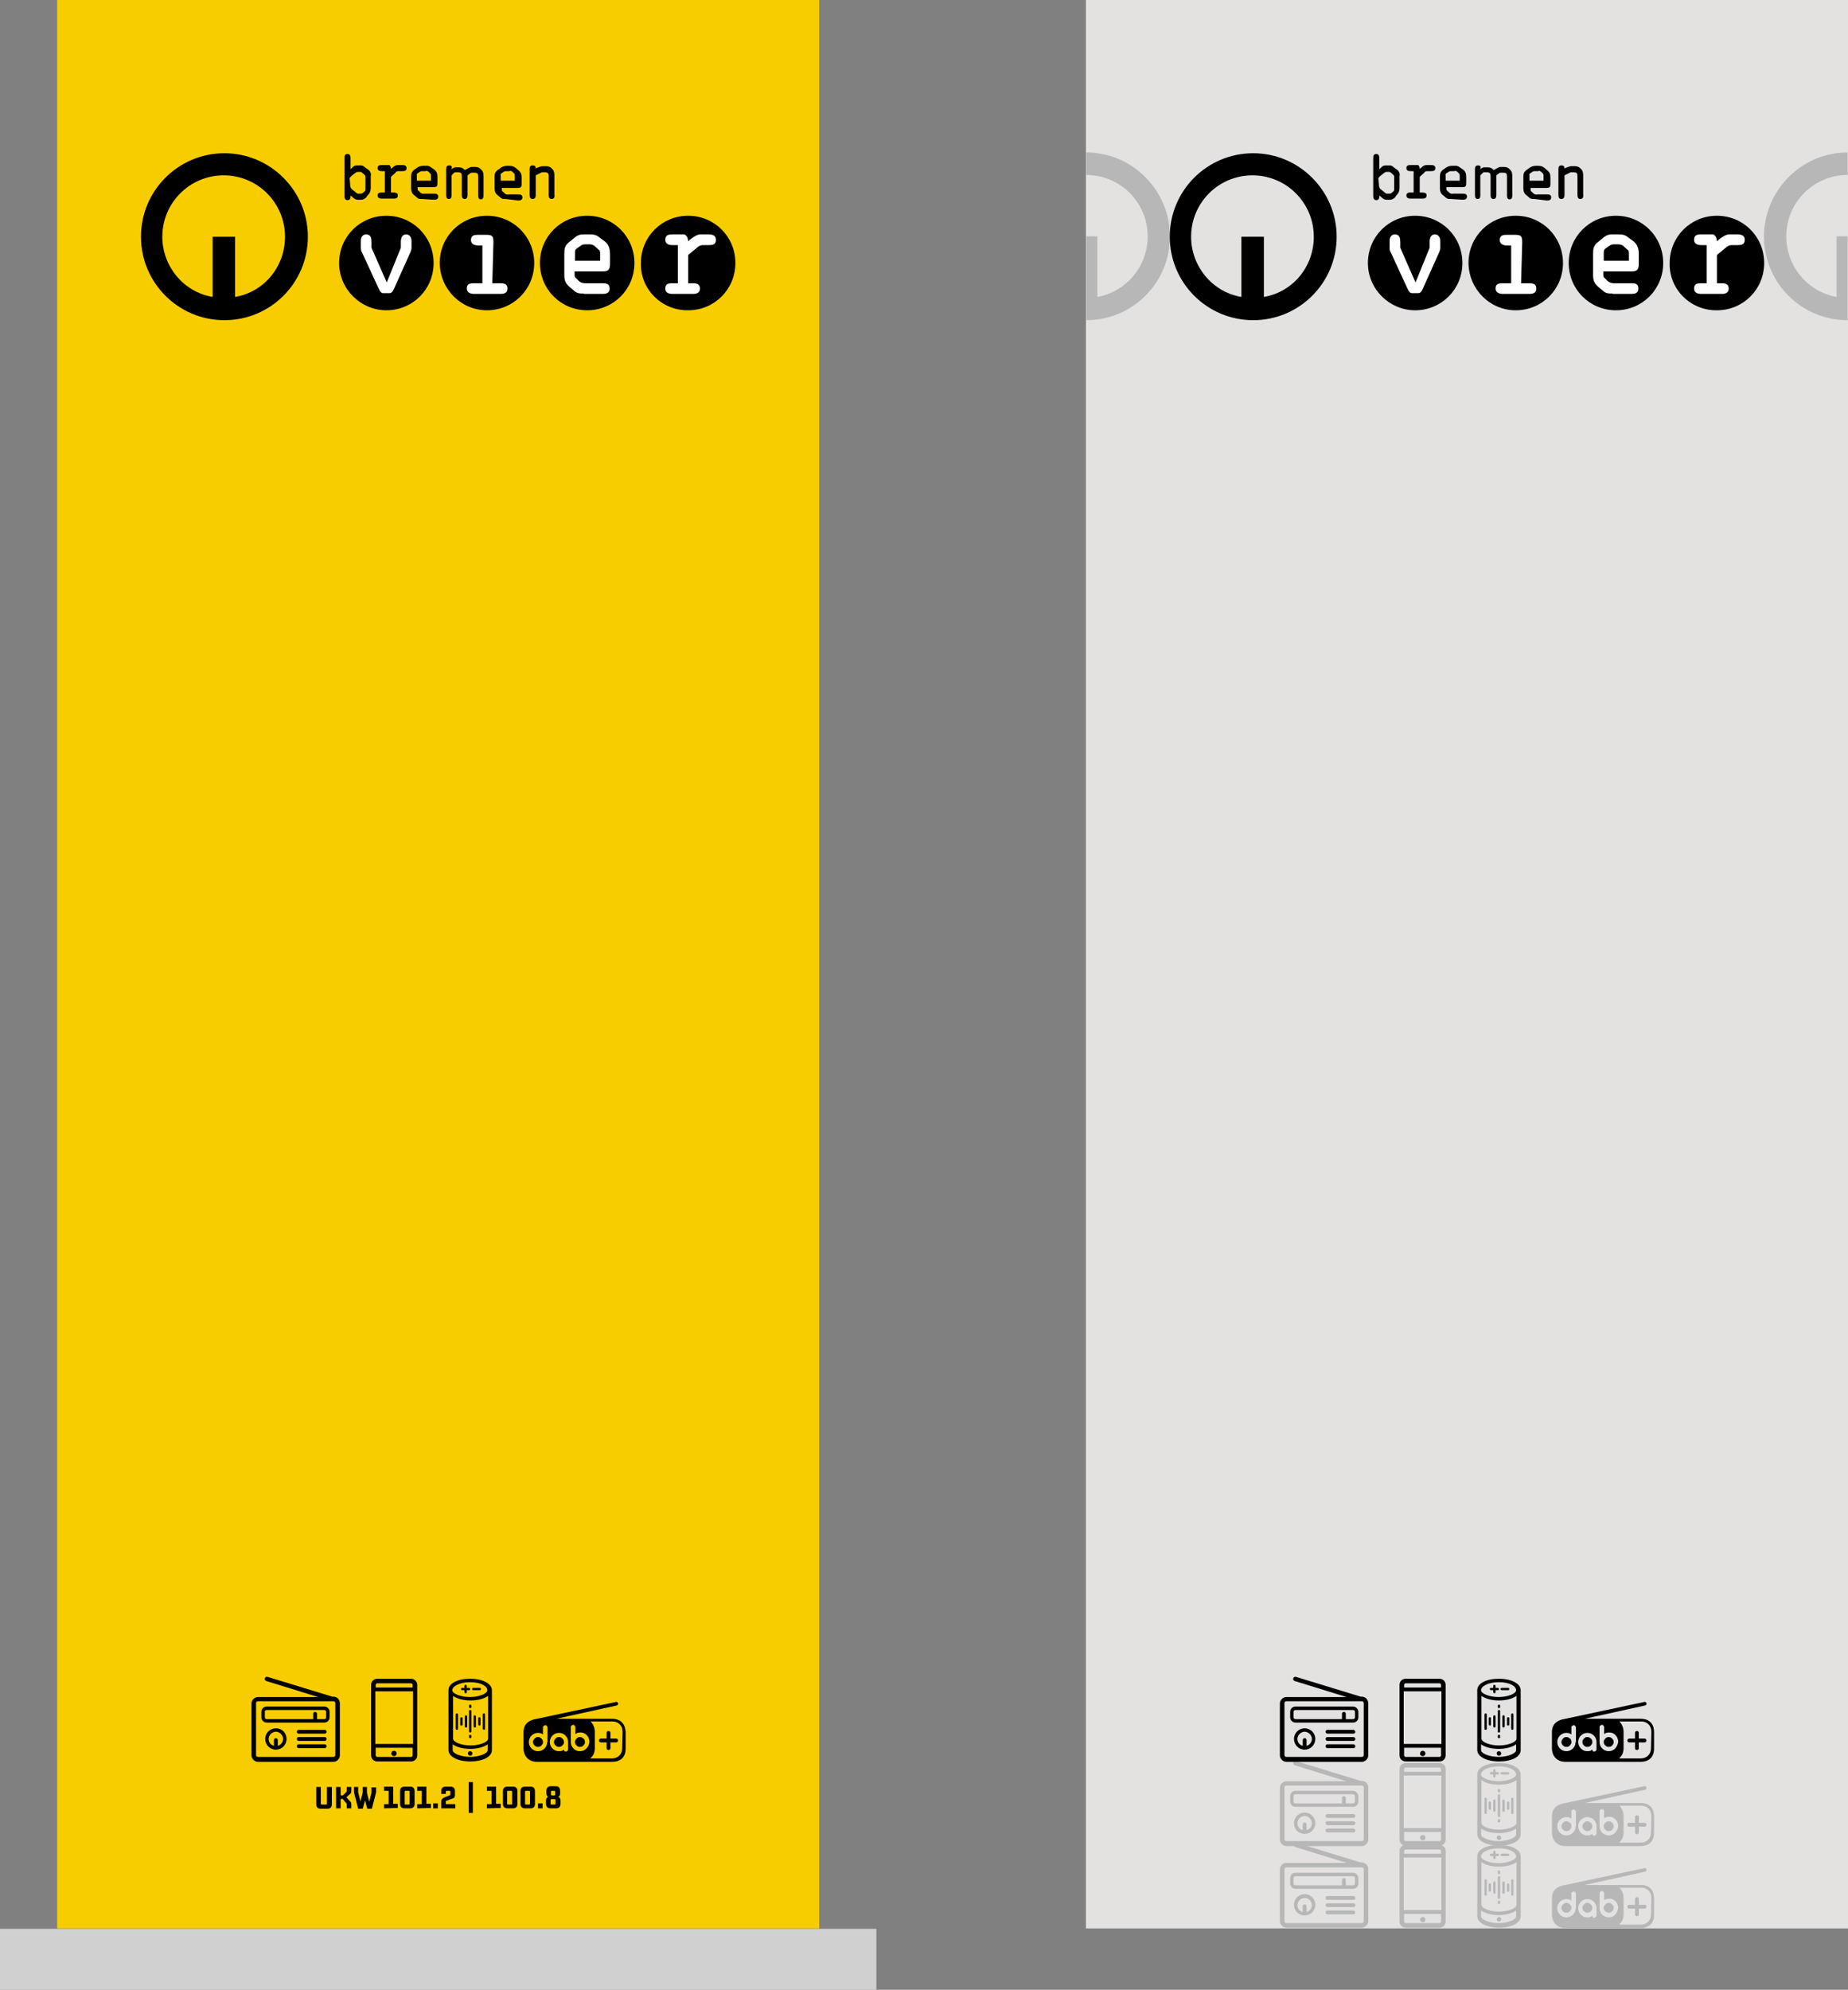 <?xml version="1.0" encoding="utf-8"?>
<!-- Generator: Adobe Illustrator 28.0.0, SVG Export Plug-In . SVG Version: 6.00 Build 0)  -->
<svg version="1.1" id="Ebene_1" xmlns="http://www.w3.org/2000/svg" xmlns:xlink="http://www.w3.org/1999/xlink" x="0px" y="0px"
	 viewBox="0 0 485 522" style="enable-background:new 0 0 485 522;" xml:space="preserve">
<rect x="0" y="0" width="485" height="522" fill="#808080" stroke="none"/>
<style type="text/css">
	.st0{fill:#F7CD00;}
	.st1{fill:#D0D0D0;}
	.st2{fill:#E4E1E1;}
	.st3{fill:#B7B7B7;}
	.st4{fill-rule:evenodd;clip-rule:evenodd;}
	.st5{fill-rule:evenodd;clip-rule:evenodd;fill:#FFFFFF;}
	.st6{clip-path:url(#SVGID_00000052805732350204210020000012343804897579914907_);}
</style>
<g transform="translate(-415 -2204)">
	<rect x="430" y="2204" class="st0" width="200" height="505.9"/>
	<rect x="415" y="2710" class="st1" width="230" height="16"/>
	<g transform="translate(-25 -1455)">
		<rect x="725" y="3659" class="st2" width="200" height="505.9"/>
		<path class="st3" d="M924.9,3743L924.9,3743v-22H922v15.9c-7.7-1.4-13.2-8.1-13.2-15.9c0-8.9,7.2-16.1,16.1-16.1v-5.9
			c-5.8,0-11.4,2.3-15.5,6.5c-8.6,8.6-8.6,22.5,0,31.1C913.5,3740.7,919,3743,924.9,3743z"/>
		<path class="st3" d="M725.1,3743L725.1,3743v-22h2.9v15.9c7.7-1.4,13.2-8.1,13.2-15.9c0-8.9-7.2-16.1-16.1-16.1v-5.9
			c5.8,0,11.4,2.3,15.5,6.5c8.6,8.6,8.6,22.5,0,31.1C736.5,3740.7,730.9,3743,725.1,3743z"/>
		<g>
			<path class="st4" d="M790.8,3721.1c0,12.1-9.8,21.9-21.9,21.9s-21.9-9.8-21.9-21.9s9.8-21.9,21.9-21.9
				C780.9,3699.2,790.8,3709,790.8,3721.1L790.8,3721.1z M784.8,3721.1c0-8.9-7.2-16.1-16.1-16.1c-8.9,0-16.1,7.2-16.1,16.1
				c0,7.7,5.5,14.5,13.2,15.8v-15.8h5.9v15.8C779.3,3735.6,784.8,3729,784.8,3721.1z"/>
			<path class="st4" d="M799,3728c0-6.9,5.5-12.4,12.4-12.4s12.4,5.5,12.4,12.4s-5.5,12.4-12.4,12.4l0,0
				C804.7,3740.4,799,3734.9,799,3728z M837.8,3740.4c6.9,0,12.4-5.5,12.4-12.4s-5.5-12.4-12.4-12.4s-12.4,5.5-12.4,12.4l0,0
				C825.5,3734.9,831,3740.4,837.8,3740.4z M864.1,3740.4c6.9,0,12.4-5.5,12.4-12.4s-5.5-12.4-12.4-12.4c-6.9,0-12.4,5.5-12.4,12.4
				l0,0C851.7,3734.9,857.2,3740.4,864.1,3740.4z M890.6,3740.4c6.9,0,12.4-5.5,12.4-12.4s-5.5-12.4-12.4-12.4s-12.4,5.5-12.4,12.4
				l0,0C878,3734.9,883.7,3740.5,890.6,3740.4L890.6,3740.4z M819.4,3706.4h3.7v-1.1c0-0.3,0-0.6-0.1-0.7l-0.6-0.6
				c-0.3-0.1-0.4-0.3-0.7-0.1h-0.6c-0.3,0-0.6,0-0.8,0.1l-0.6,0.4c-0.3,0.1-0.4,0.4-0.3,0.7L819.4,3706.4z M820.8,3711.2
				c-0.7,0-1,0-1.4-0.4l-0.7-0.6c-0.6-0.4-0.8-1.1-0.8-1.8v-3c0-0.8,0.1-1.2,0.7-1.8l0.6-0.4c0.4-0.4,1.1-0.7,1.8-0.7h0.6
				c0.7-0.1,1.2,0.1,1.8,0.6l0.6,0.4c0.7,0.6,0.8,1.1,0.8,2.1v1.4c0,0.8-0.1,1.1-1.1,1.1h-4.1v0.6c0,0.1,0.1,0.3,0.3,0.4l0.4,0.4
				c0.3,0.3,0.7,0.4,1.1,0.3h2.5c0.6,0,1.1,0.1,1.1,0.8c0,0.7-0.6,0.8-1.1,0.8L820.8,3711.2z M841.4,3706.4h3.7v-1.1
				c0-0.3,0-0.6-0.1-0.7l-0.6-0.6c-0.3-0.1-0.4-0.3-0.7-0.1h-0.6c-0.3,0-0.6,0-0.8,0.1l-0.6,0.4c-0.3,0.1-0.4,0.4-0.3,0.7v1.2H841.4
				z M842.7,3711.2c-0.7,0-1,0-1.4-0.4l-0.7-0.6c-0.6-0.4-0.8-1.1-0.8-1.8v-3c0-0.8,0.1-1.2,0.8-1.8l0.6-0.4
				c0.4-0.4,1.1-0.7,1.8-0.7h0.6c0.7,0,1.2,0.1,1.8,0.6l0.7,0.6c0.7,0.6,0.8,1.1,0.8,2.1v1.4c0,0.8-0.1,1.1-1.1,1.1h-4.1v0.6
				c0,0.1,0.1,0.3,0.3,0.4l0.4,0.4c0.3,0.3,0.7,0.4,1.1,0.3h2.5c0.6,0,1.1,0.1,1.1,0.8s-0.6,0.8-1.1,0.8L842.7,3711.2z
				 M813.8,3704.3c0.1-0.3,0.4-0.4,0.8-0.4h1c0.6,0,1.1-0.1,1.1-0.8c0-0.7-0.6-0.8-1.1-0.8h-1.2c-0.6,0-1,0.3-1.4,0.7l-0.4,0.3
				c0-0.4-0.1-0.7-0.4-1c0,0-0.1,0-0.3,0h-1.7c-0.6,0-1.1,0.1-1.1,0.8c0,0.7,0.6,0.8,1.1,0.8h0.8v5.6h-0.8c-0.6,0-1.1,0.1-1.1,0.8
				c0,0.7,0.7,0.8,1.1,0.8h3.2c0.4,0,1-0.1,1-0.8c0-0.7-0.4-0.7-1-0.8h-0.8v-4.1L813.8,3704.3z M827.9,3702.4c-0.6,0-0.8,0.3-0.8,1
				v6.7c0,0.6,0.1,1.1,0.7,1.1c0.7,0,0.7-0.6,0.7-1.1v-5.1l0.7-0.7c0.1-0.1,0.3-0.1,0.4-0.1h0.6c1,0,1,0.4,1,1.4v4.5
				c0,0.6,0.1,1.1,0.8,1.1c0.6,0,0.7-0.6,0.7-1.1v-5.1l0.8-0.6c0.1-0.1,0.3-0.1,0.4-0.1h0.6c1,0,1,0.4,1,1.4v4.5
				c0,0.6,0.1,1.1,0.7,1.1c0.6,0,0.7-0.6,0.7-1.1v-4.7c0-0.8,0-1.5-0.7-2.1c-0.4-0.4-0.8-0.6-1.4-0.6h-1.1c-0.4,0-1.2,0.6-1.7,0.8
				l-0.1-0.1c-0.4-0.4-0.8-0.6-1.4-0.6h-1.1c-0.4,0.1-0.7,0.3-1,0.6C828.8,3702.7,828.5,3702.4,827.9,3702.4L827.9,3702.4z
				 M849.8,3702.4c-0.6,0-0.8,0.3-0.8,1v6.7c0,0.6,0.1,1.1,0.8,1.1c0.7,0,0.8-0.6,0.8-1.1v-5.1l1.4-0.7c0.1-0.1,0.3-0.1,0.4-0.1h0.6
				c1,0,1,0.4,1,1.4v4.5c0,0.6,0.1,1.1,0.8,1.1s0.8-0.7,0.7-1.2v-4.7c0-0.8,0-1.5-0.7-2.1c-0.4-0.4-0.8-0.6-1.4-0.6h-1.1
				c-0.6,0.1-1.1,0.3-1.7,0.6C850.6,3702.7,850.4,3702.4,849.8,3702.4L849.8,3702.4z M801.9,3707.5c0,0.4,0.1,0.8,0.4,1.1l1,0.8
				c0.1,0.1,0.4,0.4,0.6,0.4h0.6c0.1,0,0.4,0,0.6-0.1l0.7-0.6c0.1-0.1,0.1-0.6,0.1-0.8v-2.8c0-0.3,0-0.4-0.3-0.7l-0.7-0.6
				c-0.1-0.1-0.3-0.1-0.4-0.1h-0.6c-0.3,0-0.4,0.1-0.7,0.3l-1,0.8c-0.3,0.3-0.6,0.6-0.4,1L801.9,3707.5z M801.9,3703.5l0.3-0.3
				c0.6-0.6,0.8-0.8,1.5-0.8h1.1c0.4,0,0.8,0.3,1.1,0.6l0.6,0.4c0.6,0.4,1,1.1,0.8,1.8v3.2c0,0.7-0.3,1.4-0.8,1.8l-0.4,0.6
				c-0.3,0.3-0.8,0.6-1.2,0.6h-1c-0.7,0-1.1-0.4-1.5-0.8l-0.4-0.3v0.1c0,0.6-0.1,1.1-0.8,1.1s-0.8-0.6-0.8-1.1v-9.9
				c0-0.6,0.1-1.1,0.8-1.1s0.8,0.6,0.8,1.1V3703.5z"/>
			<path class="st5" d="M839.5,3722.5c0-1.7-0.4-1.9-2.1-1.9h-1.9c-1,0-1.9,0.1-1.9,1.4c0,1.1,1.1,1.4,1.9,1.4h1.1v9.9h-2.2
				c-1,0-1.9,0.1-1.9,1.4c0,1.1,1.1,1.4,1.9,1.4h6.9c0.8,0,1.9-0.1,1.9-1.4s-1-1.4-1.9-1.4h-2.1L839.5,3722.5z M811.5,3733.1l-4-9.1
				v-1.4c0-1-0.1-2.1-1.4-2.1c-1,0-1.4,0.8-1.4,1.7v1.9c0,0.4,0.1,0.8,0.3,1.1l4.1,8.9c0.3,0.6,0.7,1.8,1.4,1.8h1.8
				c0.7,0,1.1-1.1,1.4-1.8l4-8.9c0.1-0.3,0.3-0.7,0.3-1.1v-1.9c0-0.8-0.4-1.7-1.4-1.7c-1.2,0-1.4,1.1-1.4,2.1v1.4L811.5,3733.1z
				 M861,3727.4h6.5v-1.7c0-0.6,0-1-0.4-1.2l-1.1-1c-0.4-0.3-0.8-0.4-1.4-0.4h-0.7c-0.6,0-1,0-1.4,0.3l-1,0.7
				c-0.4,0.3-0.6,0.4-0.6,1.2V3727.4z M863.2,3736c-1.1,0-1.7,0-2.5-0.7l-1.2-1c-1.1-1-1.4-1.7-1.4-3.2v-5.4c0-1.5,0.1-2.3,1.4-3.3
				l1-0.8c1.2-1.1,1.9-1.1,3-1.1h1.1c1.4,0,1.9,0.1,3,1l1.1,0.8c1.2,1,1.4,2.1,1.4,3.6v2.2c0,1.5-0.3,2.1-1.9,2.1h-7.4v1
				c0,0.3,0.1,0.6,0.4,0.8l0.7,0.7c0.4,0.4,1,0.6,1.8,0.6h4.4c1,0,1.9,0.1,1.9,1.4s-1.1,1.4-1.9,1.4H863.2z M892.9,3724
				c0.4-0.4,0.8-0.6,1.4-0.7h1.7c1,0,1.9-0.1,1.9-1.4c0-1.2-1-1.4-1.9-1.4h-2.2c-0.8,0-1.7,0.6-2.5,1.2l-0.7,0.6
				c0-0.7-0.3-1.4-0.8-1.7c-0.1-0.1-0.3-0.1-0.4-0.1h-2.9c-1,0-1.9,0.1-1.9,1.4c0,1.2,1.1,1.4,1.9,1.4h1.4v10h-1.4
				c-1,0-1.9,0.1-1.9,1.4c0,1.2,1.1,1.4,1.9,1.4h5.5c0.8,0,1.7-0.3,1.7-1.4s-0.8-1.4-1.7-1.4h-1.4v-7.4L892.9,3724z"/>
		</g>
	</g>
	<g>
		<path class="st4" d="M495.8,2266.1c0,12.1-9.8,21.9-21.9,21.9s-21.9-9.8-21.9-21.9s9.8-21.9,21.9-21.9
			C485.9,2244.2,495.8,2254,495.8,2266.1L495.8,2266.1z M489.8,2266.1c0-8.9-7.2-16.1-16.1-16.1s-16.1,7.2-16.1,16.1
			c0,7.7,5.5,14.5,13.2,15.8v-15.8h5.9v15.8C484.3,2280.6,489.8,2274,489.8,2266.1z"/>
		<path class="st4" d="M504,2273c0-6.9,5.5-12.4,12.4-12.4s12.4,5.5,12.4,12.4s-5.5,12.4-12.4,12.4l0,0
			C509.7,2285.4,504,2279.9,504,2273z M542.8,2285.4c6.9,0,12.4-5.5,12.4-12.4s-5.5-12.4-12.4-12.4s-12.4,5.5-12.4,12.4l0,0
			C530.5,2279.9,536,2285.4,542.8,2285.4z M569.1,2285.4c6.9,0,12.4-5.5,12.4-12.4s-5.5-12.4-12.4-12.4c-6.9,0-12.4,5.5-12.4,12.4
			l0,0C556.7,2279.9,562.2,2285.4,569.1,2285.4z M595.6,2285.4c6.9,0,12.4-5.5,12.4-12.4s-5.5-12.4-12.4-12.4s-12.4,5.5-12.4,12.4
			l0,0C583,2279.9,588.7,2285.5,595.6,2285.4L595.6,2285.4z M524.4,2251.4h3.7v-1.1c0-0.3,0-0.6-0.1-0.7l-0.6-0.6
			c-0.3-0.1-0.4-0.3-0.7-0.1h-0.6c-0.3,0-0.6,0-0.8,0.1l-0.6,0.4c-0.3,0.1-0.4,0.4-0.3,0.7L524.4,2251.4z M525.8,2256.2
			c-0.7,0-1,0-1.4-0.4l-0.7-0.6c-0.6-0.4-0.8-1.1-0.8-1.8v-3c0-0.8,0.1-1.2,0.7-1.8l0.6-0.4c0.4-0.4,1.1-0.7,1.8-0.7h0.6
			c0.7-0.1,1.2,0.1,1.8,0.6l0.6,0.4c0.7,0.6,0.8,1.1,0.8,2.1v1.4c0,0.8-0.1,1.1-1.1,1.1h-4.1v0.6c0,0.1,0.1,0.3,0.3,0.4l0.4,0.4
			c0.3,0.3,0.7,0.4,1.1,0.3h2.5c0.6,0,1.1,0.1,1.1,0.8c0,0.7-0.6,0.8-1.1,0.8L525.8,2256.2z M546.4,2251.4h3.7v-1.1
			c0-0.3,0-0.6-0.1-0.7l-0.6-0.6c-0.3-0.1-0.4-0.3-0.7-0.1h-0.6c-0.3,0-0.6,0-0.8,0.1l-0.6,0.4c-0.3,0.1-0.4,0.4-0.3,0.7v1.2H546.4z
			 M547.7,2256.2c-0.7,0-1,0-1.4-0.4l-0.7-0.6c-0.6-0.4-0.8-1.1-0.8-1.8v-3c0-0.8,0.1-1.2,0.8-1.8l0.6-0.4c0.4-0.4,1.1-0.7,1.8-0.7
			h0.6c0.7,0,1.2,0.1,1.8,0.6l0.7,0.6c0.7,0.6,0.8,1.1,0.8,2.1v1.4c0,0.8-0.1,1.1-1.1,1.1h-4.1v0.6c0,0.1,0.1,0.3,0.3,0.4l0.4,0.4
			c0.3,0.3,0.7,0.4,1.1,0.3h2.5c0.6,0,1.1,0.1,1.1,0.8s-0.6,0.8-1.1,0.8L547.7,2256.2z M518.8,2249.3c0.1-0.3,0.4-0.4,0.8-0.4h1
			c0.6,0,1.1-0.1,1.1-0.8c0-0.7-0.6-0.8-1.1-0.8h-1.2c-0.6,0-1,0.3-1.4,0.7l-0.4,0.3c0-0.4-0.1-0.7-0.4-1c0,0-0.1,0-0.3,0h-1.7
			c-0.6,0-1.1,0.1-1.1,0.8c0,0.7,0.6,0.8,1.1,0.8h0.8v5.6h-0.8c-0.6,0-1.1,0.1-1.1,0.8c0,0.7,0.7,0.8,1.1,0.8h3.2c0.4,0,1-0.1,1-0.8
			c0-0.7-0.4-0.7-1-0.8h-0.8v-4.1L518.8,2249.3z M532.9,2247.4c-0.6,0-0.8,0.3-0.8,1v6.7c0,0.6,0.1,1.1,0.7,1.1
			c0.7,0,0.7-0.6,0.7-1.1v-5.1l0.7-0.7c0.1-0.1,0.3-0.1,0.4-0.1h0.6c1,0,1,0.4,1,1.4v4.5c0,0.6,0.1,1.1,0.8,1.1
			c0.6,0,0.7-0.6,0.7-1.1v-5.1l0.8-0.6c0.1-0.1,0.3-0.1,0.4-0.1h0.6c1,0,1,0.4,1,1.4v4.5c0,0.6,0.1,1.1,0.7,1.1
			c0.6,0,0.7-0.6,0.7-1.1v-4.7c0-0.8,0-1.5-0.7-2.1c-0.4-0.4-0.8-0.6-1.4-0.6h-1.1c-0.4,0-1.2,0.6-1.7,0.8l-0.1-0.1
			c-0.4-0.4-0.8-0.6-1.4-0.6h-1.1c-0.4,0.1-0.7,0.3-1,0.6C533.8,2247.7,533.5,2247.4,532.9,2247.4L532.9,2247.4z M554.8,2247.4
			c-0.6,0-0.8,0.3-0.8,1v6.7c0,0.6,0.1,1.1,0.8,1.1c0.7,0,0.8-0.6,0.8-1.1v-5.1l1.4-0.7c0.1-0.1,0.3-0.1,0.4-0.1h0.6
			c1,0,1,0.4,1,1.4v4.5c0,0.6,0.1,1.1,0.8,1.1s0.8-0.7,0.7-1.2v-4.7c0-0.8,0-1.5-0.7-2.1c-0.4-0.4-0.8-0.6-1.4-0.6h-1.1
			c-0.6,0.1-1.1,0.3-1.7,0.6C555.6,2247.7,555.4,2247.4,554.8,2247.4L554.8,2247.4z M506.9,2252.5c0,0.4,0.1,0.8,0.4,1.1l1,0.8
			c0.1,0.1,0.4,0.4,0.6,0.4h0.6c0.1,0,0.4,0,0.6-0.1l0.7-0.6c0.1-0.1,0.1-0.6,0.1-0.8v-2.8c0-0.3,0-0.4-0.3-0.7l-0.7-0.6
			c-0.1-0.1-0.3-0.1-0.4-0.1h-0.6c-0.3,0-0.4,0.1-0.7,0.3l-1,0.8c-0.3,0.3-0.6,0.6-0.4,1L506.9,2252.5z M506.9,2248.5l0.3-0.3
			c0.6-0.6,0.8-0.8,1.5-0.8h1.1c0.4,0,0.8,0.3,1.1,0.6l0.6,0.4c0.6,0.4,1,1.1,0.8,1.8v3.2c0,0.7-0.3,1.4-0.8,1.8l-0.4,0.6
			c-0.3,0.3-0.8,0.6-1.2,0.6h-1c-0.7,0-1.1-0.4-1.5-0.8l-0.4-0.3v0.1c0,0.6-0.1,1.1-0.8,1.1c-0.7,0-0.8-0.6-0.8-1.1v-9.9
			c0-0.6,0.1-1.1,0.8-1.1c0.7,0,0.8,0.6,0.8,1.1V2248.5z"/>
		<path class="st5" d="M544.5,2267.5c0-1.7-0.4-1.9-2.1-1.9h-1.9c-1,0-1.9,0.1-1.9,1.4c0,1.1,1.1,1.4,1.9,1.4h1.1v9.9h-2.2
			c-1,0-1.9,0.1-1.9,1.4c0,1.1,1.1,1.4,1.9,1.4h6.9c0.8,0,1.9-0.1,1.9-1.4s-1-1.4-1.9-1.4h-2.1L544.5,2267.5z M516.5,2278.1l-4-9.1
			v-1.4c0-1-0.1-2.1-1.4-2.1c-1,0-1.4,0.8-1.4,1.7v1.9c0,0.4,0.1,0.8,0.3,1.1l4.1,8.9c0.3,0.6,0.7,1.8,1.4,1.8h1.8
			c0.7,0,1.1-1.1,1.4-1.8l4-8.9c0.1-0.3,0.3-0.7,0.3-1.1v-1.9c0-0.8-0.4-1.7-1.4-1.7c-1.2,0-1.4,1.1-1.4,2.1v1.4L516.5,2278.1z
			 M566,2272.4h6.5v-1.7c0-0.6,0-1-0.4-1.2l-1.1-1c-0.4-0.3-0.8-0.4-1.4-0.4h-0.7c-0.6,0-1,0-1.4,0.3l-1,0.7
			c-0.4,0.3-0.6,0.4-0.6,1.2V2272.4z M568.2,2281c-1.1,0-1.7,0-2.5-0.7l-1.2-1c-1.1-1-1.4-1.7-1.4-3.2v-5.4c0-1.5,0.1-2.3,1.4-3.3
			l1-0.8c1.2-1.1,1.9-1.1,3-1.1h1.1c1.4,0,1.9,0.1,3,1l1.1,0.8c1.2,1,1.4,2.1,1.4,3.6v2.2c0,1.5-0.3,2.1-1.9,2.1h-7.4v1
			c0,0.3,0.1,0.6,0.4,0.8l0.7,0.7c0.4,0.4,1,0.6,1.8,0.6h4.4c1,0,1.9,0.1,1.9,1.4s-1.1,1.4-1.9,1.4H568.2z M597.9,2269
			c0.4-0.4,0.8-0.6,1.4-0.7h1.7c1,0,1.9-0.1,1.9-1.4c0-1.2-1-1.4-1.9-1.4h-2.2c-0.8,0-1.7,0.6-2.5,1.2l-0.7,0.6
			c0-0.7-0.3-1.4-0.8-1.7c-0.1-0.1-0.3-0.1-0.4-0.1h-2.9c-1,0-1.9,0.1-1.9,1.4c0,1.2,1.1,1.4,1.9,1.4h1.4v10h-1.4
			c-1,0-1.9,0.1-1.9,1.4c0,1.2,1.1,1.4,1.9,1.4h5.5c0.8,0,1.7-0.3,1.7-1.4s-0.8-1.4-1.7-1.4h-1.4v-7.4L597.9,2269z"/>
	</g>
</g>
<g>
	<g>
		<path d="M153.1,456.1c-0.1-0.1-0.3-0.2-0.4-0.3c-0.2-0.1-0.3-0.1-0.5-0.1c-0.2,0-0.4,0-0.5,0.1c-0.2,0.1-0.3,0.2-0.4,0.3
			s-0.2,0.3-0.3,0.4c-0.1,0.2-0.1,0.3-0.1,0.5s0,0.3,0.1,0.5c0.1,0.2,0.2,0.3,0.3,0.4s0.3,0.2,0.4,0.3c0.3,0.1,0.7,0.1,1,0
			c0.2-0.1,0.3-0.2,0.4-0.3s0.2-0.3,0.3-0.4s0.1-0.3,0.1-0.5s0-0.3-0.1-0.5C153.4,456.3,153.3,456.2,153.1,456.1"/>
		<path d="M161.7,456.1h-1.5v-1.5c0-0.3-0.2-0.5-0.5-0.5c-0.3,0-0.5,0.2-0.5,0.5v1.5h-1.5c-0.3,0-0.5,0.2-0.5,0.5
			c0,0.3,0.2,0.5,0.5,0.5h1.5v1.5c0,0.3,0.2,0.5,0.5,0.5c0.3,0,0.5-0.2,0.5-0.5v-1.5h1.5c0.3,0,0.5-0.2,0.5-0.5
			C162.2,456.3,162,456.1,161.7,456.1"/>
		<path d="M163.3,458.6c0,1.5-1,2.7-2.7,2.7h-5.7c0.7-0.6,1.2-1.4,1.2-2.7v-4.3c0-0.8-0.3-1.9-1.1-2.7h5.7c1.7,0,2.7,1.2,2.7,2.7
			L163.3,458.6L163.3,458.6z M153.9,458.7c-0.5,0.5-1.1,0.7-1.7,0.7c-0.7,0-1.2-0.2-1.7-0.7c-0.5-0.5-0.7-1.1-0.7-1.7v-3.9
			c0-0.2,0-0.3,0.2-0.4c0.1-0.1,0.2-0.2,0.4-0.2c0.2,0,0.3,0,0.4,0.2c0.1,0.1,0.2,0.2,0.2,0.4v1.8c0.4-0.3,0.8-0.4,1.3-0.4
			c0.7,0,1.2,0.2,1.7,0.7c0.2,0.2,0.4,0.5,0.5,0.8s0.2,0.6,0.2,0.9C154.6,457.7,154.4,458.2,153.9,458.7 M149.1,458.9
			c0,0.2,0,0.3-0.2,0.4c-0.1,0.1-0.2,0.2-0.4,0.2s-0.3,0-0.4-0.2c-0.1-0.1-0.1-0.2-0.1-0.3c-0.2,0.1-0.3,0.2-0.5,0.3
			c-0.3,0.1-0.5,0.1-0.8,0.1c-0.7,0-1.2-0.2-1.7-0.7c-0.5-0.5-0.7-1.1-0.7-1.7s0.2-1.2,0.7-1.7c0.5-0.5,1.1-0.7,1.7-0.7
			s1.2,0.2,1.7,0.7c0.5,0.5,0.7,1.1,0.7,1.7L149.1,458.9L149.1,458.9z M143.6,457c0,0.7-0.2,1.2-0.7,1.7c-0.5,0.5-1.1,0.7-1.7,0.7
			s-1.2-0.2-1.7-0.7c-0.5-0.5-0.7-1.1-0.7-1.7s0.2-1.2,0.7-1.7c0.5-0.5,1.1-0.7,1.7-0.7c0.5,0,0.9,0.1,1.3,0.4v-1.8
			c0-0.2,0-0.3,0.2-0.4c0.1-0.1,0.2-0.2,0.4-0.2c0.2,0,0.3,0,0.4,0.2c0.1,0.1,0.2,0.2,0.2,0.4V457L143.6,457z M160.6,450.9H146
			l15.9-3.5c0.3-0.1,0.4-0.4,0.3-0.6c-0.1-0.3-0.4-0.4-0.6-0.3l-21.6,4.6c-1,0.3-2.6,1-2.6,3.3v4.3c0,1.7,1.1,3.5,3.5,3.5h19.8
			c1.9,0,3.5-1,3.5-3.5v-4.3C164.1,452.6,163.2,450.9,160.6,450.9"/>
		<path d="M142.1,456.1c-0.1-0.1-0.3-0.2-0.4-0.3c-0.2-0.1-0.3-0.1-0.5-0.1c-0.2,0-0.4,0-0.5,0.1c-0.2,0.1-0.3,0.2-0.4,0.3
			c-0.1,0.1-0.2,0.3-0.3,0.4s-0.1,0.3-0.1,0.5s0,0.3,0.1,0.5c0.1,0.2,0.2,0.3,0.3,0.4c0.1,0.1,0.3,0.2,0.4,0.3c0.3,0.1,0.7,0.1,1,0
			c0.2-0.1,0.3-0.2,0.4-0.3c0.1-0.1,0.2-0.3,0.3-0.4s0.1-0.3,0.1-0.5s0-0.3-0.1-0.5C142.3,456.3,142.2,456.2,142.1,456.1"/>
		<path d="M147.6,456.1c-0.1-0.1-0.3-0.2-0.4-0.3c-0.2-0.1-0.3-0.1-0.5-0.1c-0.2,0-0.4,0-0.5,0.1c-0.2,0.1-0.3,0.2-0.4,0.3
			c-0.1,0.1-0.2,0.3-0.3,0.4c-0.1,0.2-0.1,0.3-0.1,0.5s0,0.3,0.1,0.5c0.1,0.2,0.2,0.3,0.3,0.4c0.1,0.1,0.3,0.2,0.4,0.3
			c0.3,0.1,0.7,0.1,1,0c0.2-0.1,0.3-0.2,0.4-0.3s0.2-0.3,0.3-0.4s0.1-0.3,0.1-0.5s0-0.3-0.1-0.5
			C147.8,456.3,147.7,456.2,147.6,456.1"/>
		<path d="M108.4,457.5h-9.9v-13.8h9.9V457.5z M108.3,460.5c0,0.2-0.2,0.4-0.4,0.4H99c-0.2,0-0.4-0.2-0.4-0.4v-2h9.7V460.5
			L108.3,460.5z M98.6,442c0-0.2,0.2-0.4,0.4-0.4h8.9c0.2,0,0.4,0.2,0.4,0.4v0.7h-9.7L98.6,442L98.6,442z M107.9,440.4H99
			c-0.9,0-1.6,0.7-1.6,1.6v18.5c0,0.9,0.7,1.6,1.6,1.6h8.9c0.9,0,1.6-0.7,1.6-1.6V442C109.5,441.1,108.7,440.4,107.9,440.4"/>
		<path d="M103.4,460.7c0.4,0,0.7-0.3,0.7-0.7c0-0.4-0.3-0.7-0.7-0.7c-0.4,0-0.7,0.3-0.7,0.7C102.7,460.4,103,460.7,103.4,460.7"/>
		<path d="M88,460.4c0,0.3-0.2,0.5-0.5,0.5H67.7c-0.3,0-0.5-0.2-0.5-0.5v-13.6c0-0.3,0.2-0.5,0.5-0.5h19.8c0.3,0,0.5,0.2,0.5,0.5
			V460.4L88,460.4z M87.5,445.1h-0.3l-17-5.2c-0.3-0.1-0.6,0.1-0.7,0.4c-0.1,0.3,0.1,0.6,0.4,0.7l13.6,4.2H67.7
			c-0.9,0-1.7,0.8-1.7,1.7v13.6c0,0.9,0.8,1.7,1.7,1.7h19.8c0.9,0,1.7-0.8,1.7-1.7v-13.6C89.2,445.8,88.4,445.1,87.5,445.1"/>
		<path d="M85.2,453.8h-6.8c-0.3,0-0.5,0.2-0.5,0.5c0,0.3,0.2,0.5,0.5,0.5h6.8c0.3,0,0.5-0.2,0.5-0.5
			C85.7,454,85.5,453.8,85.2,453.8"/>
		<path d="M85.2,455.7h-6.8c-0.3,0-0.5,0.2-0.5,0.5s0.2,0.5,0.5,0.5h6.8c0.3,0,0.5-0.2,0.5-0.5S85.5,455.7,85.2,455.7"/>
		<path d="M72.9,458v-1.5c0-0.3-0.2-0.5-0.5-0.5c-0.3,0-0.5,0.2-0.5,0.5v1.5c-0.8-0.2-1.4-0.9-1.4-1.8c0-1,0.9-1.9,1.9-1.9
			c1,0,1.9,0.9,1.9,1.9C74.3,457,73.7,457.8,72.9,458 M72.4,453.4c-1.5,0-2.8,1.2-2.8,2.8c0,1.5,1.2,2.8,2.8,2.8
			c1.5,0,2.8-1.2,2.8-2.8C75.2,454.6,74,453.4,72.4,453.4"/>
		<path d="M85.6,450.5c0,0.3-0.2,0.5-0.5,0.5h-1.9v-1.4c0-0.3-0.2-0.5-0.5-0.5c-0.3,0-0.5,0.2-0.5,0.5v1.4H70
			c-0.3,0-0.5-0.2-0.5-0.5v-1.4c0-0.3,0.2-0.5,0.5-0.5h15.1c0.3,0,0.5,0.2,0.5,0.5V450.5z M85.1,447.7H70c-0.8,0-1.4,0.6-1.4,1.4
			v1.4c0,0.8,0.6,1.4,1.4,1.4h15.1c0.8,0,1.4-0.6,1.4-1.4v-1.4C86.5,448.3,85.9,447.7,85.1,447.7"/>
		<path d="M85.2,457.6h-6.8c-0.3,0-0.5,0.2-0.5,0.5s0.2,0.5,0.5,0.5h6.8c0.3,0,0.5-0.2,0.5-0.5S85.5,457.6,85.2,457.6"/>
		<path d="M128,459.1c0,1-2.4,1.8-4.6,1.8c-2.2,0-4.6-0.8-4.6-1.8v-1.5c1,0.7,2.6,1.2,4.6,1.2c2,0,3.6-0.5,4.6-1.2V459.1z
			 M118.9,444.9c1,0.7,2.6,1.2,4.6,1.2c2,0,3.6-0.5,4.6-1.2v1.5c0,0,0,0,0,0.1v1.9l0,0v7.7c0,1-2.4,1.8-4.6,1.8
			c-2.2,0-4.6-0.8-4.6-1.8V444.9z M123.4,441.3c2.9,0,4.5,1.1,4.5,2.1s-2.4,1.8-4.6,1.8c-2.2,0-4.6-0.8-4.6-1.8
			S120.6,441.3,123.4,441.3 M123.4,440.4c-3.3,0-5.7,1.2-5.7,3v15.7c0,1.7,2.4,3,5.7,3c3.3,0,5.7-1.2,5.7-3v-15.7
			C129.1,441.7,126.7,440.4,123.4,440.4"/>
		<path d="M122.8,460c0,0.3,0.3,0.6,0.6,0.6c0.3,0,0.6-0.3,0.6-0.6c0-0.3-0.3-0.6-0.6-0.6C123.1,459.4,122.8,459.6,122.8,460"/>
		<path d="M119.9,453.8c0.2,0,0.3-0.1,0.3-0.3v-3.7c0-0.2-0.1-0.3-0.3-0.3s-0.3,0.1-0.3,0.3v3.7
			C119.6,453.6,119.7,453.8,119.9,453.8"/>
		<path d="M123.4,454.5c0.2,0,0.3-0.1,0.3-0.3v-5.3c0-0.2-0.1-0.3-0.3-0.3c-0.2,0-0.3,0.1-0.3,0.3v5.3
			C123.1,454.4,123.2,454.5,123.4,454.5"/>
		<path d="M121.1,452.7c0.2,0,0.3-0.1,0.3-0.3v-1.6c0-0.2-0.1-0.3-0.3-0.3s-0.3,0.1-0.3,0.3v1.5
			C120.7,452.5,120.9,452.7,121.1,452.7"/>
		<path d="M122.3,453.2c0.2,0,0.3-0.1,0.3-0.3v-2.6c0-0.2-0.1-0.3-0.3-0.3c-0.2,0-0.3,0.1-0.3,0.3v2.6
			C121.9,453,122.1,453.2,122.3,453.2"/>
		<path d="M127,453.8c0.2,0,0.3-0.1,0.3-0.3v-3.7c0-0.2-0.1-0.3-0.3-0.3c-0.2,0-0.3,0.1-0.3,0.3v3.7
			C126.7,453.6,126.8,453.8,127,453.8"/>
		<path d="M125.8,452.7c0.2,0,0.3-0.1,0.3-0.3v-1.6c0-0.2-0.1-0.3-0.3-0.3s-0.3,0.1-0.3,0.3v1.5
			C125.5,452.5,125.6,452.7,125.8,452.7"/>
		<path d="M123.4,448.1c0.2,0,0.3-0.1,0.3-0.3v-0.3c0-0.2-0.1-0.3-0.3-0.3c-0.2,0-0.3,0.1-0.3,0.3v0.3
			C123.1,447.9,123.2,448.1,123.4,448.1"/>
		<path d="M123.4,456c0.2,0,0.3-0.1,0.3-0.3v-0.3c0-0.2-0.1-0.3-0.3-0.3c-0.2,0-0.3,0.1-0.3,0.3v0.3
			C123.1,455.8,123.2,456,123.4,456"/>
		<path d="M124.6,453.2c0.2,0,0.3-0.1,0.3-0.3v-2.6c0-0.2-0.1-0.3-0.3-0.3s-0.3,0.1-0.3,0.3v2.6C124.3,453,124.4,453.2,124.6,453.2"
			/>
		<path d="M121.3,443.4L121.3,443.4h0.6l0,0.5c0,0.1,0.1,0.3,0.3,0.3l0,0c0.2,0,0.3-0.1,0.3-0.3l0-0.5h0.6c0.2,0,0.3-0.1,0.3-0.3
			s-0.2-0.3-0.3-0.3l0,0h-0.6l0-0.5c0-0.1-0.1-0.3-0.3-0.3l0,0c-0.2,0-0.3,0.1-0.3,0.3l0,0.5h-0.6c-0.2,0-0.3,0.1-0.3,0.3
			S121.1,443.4,121.3,443.4"/>
		<path d="M124.2,443.4h1.7c0.2,0,0.3-0.1,0.3-0.3s-0.1-0.3-0.3-0.3h-1.7c-0.2,0-0.3,0.1-0.3,0.3S124,443.4,124.2,443.4"/>
	</g>
	<g>
		<path d="M113.7,473.1h1.2v1.3h-1.2V473.1z"/>
		<path d="M123,467.5h1.1v8.1H123V467.5z"/>
		<path d="M87.1,468.8v4.5c0,0.8-0.4,1.2-1.2,1.2h-1.7c-0.8,0-1.2-0.4-1.2-1.2v-4.5h1.2v4.4c0,0.1,0.1,0.2,0.2,0.2h1.2
			c0.1,0,0.2-0.1,0.2-0.2v-4.4H87.1L87.1,468.8z"/>
		<path d="M89.4,472v2.4h-1.2v-5.6h1.2v2.2h0.6l0.9-0.9c0.1-0.1,0.1-0.2,0.1-0.4v-0.9h1.2v1.1c0,0.3-0.1,0.5-0.2,0.6l-1.1,1l1.1,1.2
			c0.1,0.1,0.2,0.3,0.2,0.6v1.1h-1.2v-0.9c0-0.2,0-0.3-0.1-0.4l-1-1.2L89.4,472L89.4,472z"/>
		<path d="M98.7,468.8v1.3c0,0.2-0.1,0.4-0.1,0.5l-1,3.9h-1.2l-0.6-2.2l-0.6,2.2h-1.2l-1-3.9c0-0.1-0.1-0.3-0.1-0.5v-1.3H94v1.1
			c0,0.2,0,0.3,0,0.3l0.6,2.4l0.6-2.4c0-0.1,0-0.2,0-0.3v-1.1h1.1v1.2c0,0.1,0,0.2,0,0.3l0.6,2.4l0.6-2.4c0-0.1,0-0.2,0-0.3v-1.1
			H98.7L98.7,468.8z"/>
		<path d="M100.8,474.4v-1.1h1.2v-3.5h-1.2v-1.1h2.4v4.5h1.2v1.1L100.8,474.4L100.8,474.4z"/>
		<path d="M105,469.9c0-0.8,0.4-1.2,1.2-1.2h1.4c0.8,0,1.2,0.4,1.2,1.2v3.3c0,0.8-0.4,1.2-1.2,1.2h-1.4c-0.8,0-1.2-0.4-1.2-1.2
			V469.9z M107.3,473.4c0.1,0,0.2-0.1,0.2-0.2V470c0-0.1-0.1-0.2-0.2-0.2h-0.9c-0.1,0-0.2,0.1-0.2,0.2v3.2c0,0.1,0.1,0.2,0.2,0.2
			H107.3z"/>
		<path d="M109.5,474.4v-1.1h1.2v-3.5h-1.2v-1.1h2.4v4.5h1.2v1.1L109.5,474.4L109.5,474.4z"/>
		<path d="M115.8,474.4v-1.7c0-0.5,0.2-0.9,0.9-1.2l1.3-0.5c0.1,0,0.2-0.1,0.2-0.3V470c0-0.1-0.1-0.2-0.2-0.2h-0.8
			c-0.1,0-0.2,0.1-0.2,0.2v0.6h-1.2v-0.7c0-0.8,0.4-1.2,1.2-1.2h1.2c0.8,0,1.2,0.4,1.2,1.2v1c0,0.6-0.3,0.9-0.8,1l-1.4,0.5
			c-0.2,0-0.2,0.1-0.2,0.3v0.6h2.5v1.1L115.8,474.4L115.8,474.4z"/>
		<path d="M127.8,474.4v-1.1h1.2v-3.5h-1.2v-1.1h2.4v4.5h1.2v1.1L127.8,474.4L127.8,474.4z"/>
		<path d="M132,469.9c0-0.8,0.4-1.2,1.2-1.2h1.4c0.8,0,1.2,0.4,1.2,1.2v3.3c0,0.8-0.4,1.2-1.2,1.2h-1.4c-0.8,0-1.2-0.4-1.2-1.2
			V469.9z M134.2,473.4c0.1,0,0.2-0.1,0.2-0.2V470c0-0.1-0.1-0.2-0.2-0.2h-0.9c-0.1,0-0.2,0.1-0.2,0.2v3.2c0,0.1,0.1,0.2,0.2,0.2
			H134.2z"/>
		<path d="M136.6,469.9c0-0.8,0.4-1.2,1.2-1.2h1.4c0.8,0,1.2,0.4,1.2,1.2v3.3c0,0.8-0.4,1.2-1.2,1.2h-1.4c-0.8,0-1.2-0.4-1.2-1.2
			V469.9z M138.9,473.4c0.1,0,0.2-0.1,0.2-0.2V470c0-0.1-0.1-0.2-0.2-0.2H138c-0.1,0-0.2,0.1-0.2,0.2v3.2c0,0.1,0.1,0.2,0.2,0.2
			H138.9z"/>
		<path d="M141.2,473.1h1.2v1.3h-1.2V473.1z"/>
		<path d="M144.5,474.4c-0.8,0-1.2-0.4-1.2-1.2v-0.9c0-0.4,0.2-0.8,0.6-0.9c-0.3-0.1-0.5-0.5-0.5-0.9v-0.7c0-0.8,0.4-1.2,1.2-1.2
			h1.2c0.8,0,1.2,0.4,1.2,1.2v0.7c0,0.4-0.1,0.7-0.5,0.9c0.4,0.1,0.6,0.5,0.6,0.9v0.9c0,0.8-0.4,1.2-1.2,1.2H144.5L144.5,474.4z
			 M144.5,472.2v1c0,0.1,0.1,0.2,0.2,0.2h0.9c0.1,0,0.2-0.1,0.2-0.2v-1c0-0.1-0.1-0.2-0.2-0.2h-0.9
			C144.6,472,144.5,472.1,144.5,472.2z M144.8,469.8c-0.1,0-0.2,0.1-0.2,0.2v0.8c0,0.1,0.1,0.2,0.2,0.2h0.7c0.1,0,0.2-0.1,0.2-0.2
			V470c0-0.1-0.1-0.2-0.2-0.2H144.8z"/>
	</g>
</g>
<g transform="translate(751 2740.565)">
	<g>
		<defs>
			<rect id="SVGID_1_" x="-415" y="-2300.6" width="98.1" height="22.1"/>
		</defs>
		<clipPath id="SVGID_00000035491251108814190300000016887557516128809120_">
			<use xlink:href="#SVGID_1_"  style="overflow:visible;"/>
		</clipPath>
		<g transform="translate(0 -96.565)" style="clip-path:url(#SVGID_00000035491251108814190300000016887557516128809120_);">
			<g transform="translate(84.885 15.682)">
				<path d="M-412.7-2203.6c-0.1-0.1-0.3-0.2-0.4-0.3c-0.2-0.1-0.3-0.1-0.5-0.1c-0.2,0-0.4,0-0.5,0.1c-0.2,0.1-0.3,0.2-0.4,0.3
					c-0.1,0.1-0.2,0.3-0.3,0.4c-0.1,0.2-0.1,0.3-0.1,0.5c0,0.2,0,0.3,0.1,0.5c0.1,0.2,0.2,0.3,0.3,0.4c0.1,0.1,0.3,0.2,0.4,0.3
					c0.3,0.1,0.7,0.1,1,0c0.2-0.1,0.3-0.2,0.4-0.3c0.1-0.1,0.2-0.3,0.3-0.4c0.1-0.2,0.1-0.3,0.1-0.5c0-0.2,0-0.3-0.1-0.5
					C-412.5-2203.3-412.6-2203.5-412.7-2203.6"/>
			</g>
			<g transform="translate(90.974 14.041)">
				<path d="M-410.3-2201.9h-1.6v-1.5c0-0.3-0.2-0.5-0.5-0.5c-0.3,0-0.5,0.2-0.5,0.5c0,0,0,0,0,0v1.5h-1.6c-0.3,0-0.5,0.2-0.5,0.5
					c0,0,0,0,0,0c0,0.3,0.2,0.5,0.5,0.5c0,0,0,0,0,0h1.6v1.5c0,0.3,0.2,0.5,0.5,0.5c0,0,0,0,0,0c0.3,0,0.5-0.2,0.5-0.5v-1.5h1.6
					c0.3,0,0.5-0.2,0.5-0.5c0,0,0,0,0,0C-409.8-2201.7-410-2201.9-410.3-2201.9C-410.3-2201.9-410.3-2201.9-410.3-2201.9"/>
			</g>
			<g transform="translate(71.38 6.5)">
				<path d="M-391.7-2199.6h-14.6l15.9-3.4c0.3-0.1,0.4-0.4,0.3-0.6c0,0,0,0,0,0c-0.1-0.3-0.4-0.4-0.7-0.3l-21.6,4.6
					c-1.6,0.3-2.7,1.7-2.6,3.3v4.2c-0.1,1.8,1.4,3.4,3.2,3.4c0.1,0,0.2,0,0.3,0h19.8c1.8,0.2,3.3-1.1,3.5-2.9c0-0.2,0-0.4,0-0.6
					v-4.2c0.2-1.7-1.1-3.3-2.9-3.4C-391.3-2199.6-391.5-2199.6-391.7-2199.6 M-408.8-2193.5c0,0.6-0.2,1.3-0.7,1.7
					c-0.5,0.5-1.1,0.7-1.7,0.7c-0.6,0-1.3-0.2-1.7-0.7c-0.5-0.4-0.7-1.1-0.7-1.7c0-0.6,0.2-1.3,0.7-1.7c0.5-0.5,1.1-0.7,1.7-0.7
					c0.5,0,0.9,0.1,1.3,0.4v-1.8c0-0.1,0.1-0.3,0.2-0.4c0.1-0.1,0.2-0.2,0.4-0.2c0.1,0,0.3,0.1,0.4,0.2c0.1,0.1,0.2,0.2,0.2,0.4
					L-408.8-2193.5z M-403.3-2191.6c0,0.1-0.1,0.3-0.2,0.4c-0.1,0.1-0.2,0.2-0.4,0.2c-0.1,0-0.3-0.1-0.4-0.2
					c-0.1-0.1-0.1-0.2-0.1-0.2c-0.2,0.1-0.3,0.2-0.5,0.3c-0.3,0.1-0.5,0.1-0.8,0.1c-0.6,0-1.3-0.2-1.7-0.7c-0.5-0.4-0.7-1.1-0.7-1.7
					c0-0.6,0.2-1.3,0.7-1.7c0.5-0.5,1.1-0.7,1.7-0.7c0.6,0,1.3,0.2,1.7,0.7c0.5,0.4,0.7,1.1,0.7,1.7V-2191.6z M-398.4-2191.8
					c-0.5,0.5-1.1,0.7-1.7,0.7c-0.6,0-1.3-0.2-1.7-0.7c-0.5-0.4-0.7-1.1-0.7-1.7v-3.8c0-0.1,0.1-0.3,0.2-0.4
					c0.1-0.1,0.2-0.2,0.4-0.2c0.1,0,0.3,0.1,0.4,0.2c0.1,0.1,0.2,0.2,0.2,0.4v1.8c0.4-0.3,0.9-0.4,1.3-0.4c0.6,0,1.3,0.2,1.7,0.7
					c0.2,0.2,0.4,0.5,0.5,0.8c0.1,0.3,0.2,0.6,0.2,0.9C-397.7-2192.9-398-2192.2-398.4-2191.8 M-389.1-2191.9c0.1,1.4-1,2.6-2.4,2.6
					c-0.1,0-0.2,0-0.3,0h-5.7c0.8-0.6,1.2-1.6,1.2-2.6v-4.2c0-1-0.4-2-1.1-2.6h5.7c1.4-0.1,2.6,1,2.7,2.4c0,0.1,0,0.2,0,0.2
					L-389.1-2191.9z"/>
			</g>
			<g transform="translate(73.834 15.682)">
				<path d="M-412.7-2203.6c-0.1-0.1-0.3-0.2-0.4-0.3c-0.2-0.1-0.3-0.1-0.5-0.1c-0.2,0-0.4,0-0.5,0.1c-0.2,0.1-0.3,0.2-0.4,0.3
					c-0.1,0.1-0.2,0.3-0.3,0.4c-0.1,0.2-0.1,0.3-0.1,0.5c0,0.2,0,0.3,0.1,0.5c0.1,0.2,0.2,0.3,0.3,0.4c0.1,0.1,0.3,0.2,0.4,0.3
					c0.3,0.1,0.7,0.1,1,0c0.2-0.1,0.3-0.2,0.4-0.3c0.1-0.1,0.2-0.3,0.3-0.4c0.1-0.2,0.1-0.3,0.1-0.5c0-0.2,0-0.3-0.1-0.5
					C-412.5-2203.3-412.6-2203.5-412.7-2203.6"/>
			</g>
			<g transform="translate(79.322 15.682)">
				<path d="M-412.7-2203.6c-0.1-0.1-0.3-0.2-0.4-0.3c-0.2-0.1-0.3-0.1-0.5-0.1c-0.2,0-0.4,0-0.5,0.1c-0.2,0.1-0.3,0.2-0.4,0.3
					c-0.1,0.1-0.2,0.3-0.3,0.4c-0.1,0.2-0.1,0.3-0.1,0.5c0,0.2,0,0.3,0.1,0.5c0.1,0.2,0.2,0.3,0.3,0.4c0.1,0.1,0.3,0.2,0.4,0.3
					c0.3,0.1,0.7,0.1,1,0c0.2-0.1,0.3-0.2,0.4-0.3c0.1-0.1,0.2-0.3,0.3-0.4c0.1-0.2,0.1-0.3,0.1-0.5c0-0.2,0-0.3-0.1-0.5
					C-412.5-2203.3-412.6-2203.5-412.7-2203.6"/>
			</g>
			<g transform="translate(31.395 0.551)">
				<path d="M-404.5-2204h-8.9c-0.9,0-1.6,0.7-1.6,1.6v18.3c0,0.9,0.7,1.6,1.6,1.6h8.9c0.9,0,1.6-0.7,1.6-1.6v-18.3
					C-402.9-2203.3-403.6-2204-404.5-2204 M-413.8-2202.4c0-0.2,0.2-0.4,0.4-0.4l0,0h8.9c0.2,0,0.4,0.2,0.4,0.4c0,0,0,0,0,0v0.7
					h-9.7L-413.8-2202.4z M-404.1-2184.1c0,0.2-0.2,0.4-0.4,0.4l0,0h-8.9c-0.2,0-0.4-0.2-0.4-0.4c0,0,0,0,0,0v-2h9.7V-2184.1z
					 M-404-2187.1h-9.9v-13.6h9.9V-2187.1z"/>
			</g>
			<g transform="translate(36.69 19.183)">
				<path d="M-414.3-2202.5c0.4,0,0.7-0.3,0.7-0.7c0,0,0,0,0,0c0-0.4-0.3-0.7-0.7-0.7c0,0,0,0,0,0c-0.4,0-0.7,0.3-0.7,0.7
					c0,0,0,0,0,0C-415-2202.9-414.7-2202.5-414.3-2202.5C-414.3-2202.5-414.3-2202.5-414.3-2202.5"/>
			</g>
			<g transform="translate(0 0)">
				<path d="M-393.5-2198.8h-0.3l-17-5.1c-0.3-0.1-0.6,0.1-0.7,0.4c-0.1,0.3,0.1,0.6,0.4,0.7c0,0,0,0,0,0l13.6,4.1h-15.8
					c-0.9,0-1.7,0.8-1.7,1.7v13.5c0,0.9,0.8,1.7,1.7,1.7h19.8c0.9,0,1.7-0.8,1.7-1.7v-13.5C-391.8-2198.1-392.6-2198.8-393.5-2198.8
					 M-393-2183.6c0,0.3-0.2,0.5-0.5,0.5h-19.8c-0.3,0-0.5-0.2-0.5-0.5v-13.5c0-0.3,0.2-0.5,0.5-0.5h19.8c0.3,0,0.5,0.2,0.5,0.5
					L-393-2183.6z"/>
			</g>
			<g transform="translate(11.969 13.863)">
				<path d="M-407.7-2204h-6.8c-0.2,0-0.5,0.2-0.5,0.4c0,0,0,0,0,0c0,0.2,0.2,0.5,0.5,0.4c0,0,0,0,0,0h6.8c0.2,0,0.5-0.2,0.5-0.4
					c0,0,0,0,0,0C-407.3-2203.8-407.5-2204-407.7-2204C-407.7-2204-407.7-2204-407.7-2204"/>
			</g>
			<g transform="translate(11.969 15.733)">
				<path d="M-407.7-2204h-6.8c-0.2,0-0.5,0.2-0.5,0.4c0,0,0,0,0,0c0,0.2,0.2,0.5,0.5,0.4c0,0,0,0,0,0h6.8c0.2,0,0.5-0.2,0.5-0.4
					c0,0,0,0,0,0C-407.3-2203.8-407.5-2204-407.7-2204C-407.7-2204-407.7-2204-407.7-2204"/>
			</g>
			<g transform="translate(3.67 13.41)">
				<path d="M-412.2-2204c-1.5,0-2.8,1.2-2.8,2.8c0,1.5,1.3,2.8,2.8,2.8c1.5,0,2.8-1.2,2.8-2.8C-409.4-2202.8-410.7-2204-412.2-2204
					 M-411.8-2199.4v-1.4c0-0.2-0.2-0.5-0.5-0.4c0,0,0,0,0,0c-0.2,0-0.5,0.2-0.5,0.4c0,0,0,0,0,0v1.4c-0.8-0.2-1.4-0.9-1.4-1.8
					c0-1,0.8-1.9,1.9-1.9c1,0,1.9,0.8,1.9,1.9C-410.3-2200.4-410.9-2199.6-411.8-2199.4"/>
			</g>
			<g transform="translate(2.661 7.803)">
				<path d="M-398.5-2204h-15.1c-0.8,0-1.4,0.6-1.4,1.4c0,0,0,0,0,0v1.4c0,0.8,0.6,1.4,1.4,1.4c0,0,0,0,0,0h15.1
					c0.8,0,1.4-0.6,1.4-1.4c0,0,0,0,0,0v-1.4C-397.1-2203.4-397.8-2204-398.5-2204C-398.5-2204-398.5-2204-398.5-2204 M-398-2201.2
					c0,0.3-0.2,0.5-0.5,0.5h-1.9v-1.4c0-0.2-0.2-0.5-0.5-0.5c0,0,0,0,0,0c-0.2,0-0.5,0.2-0.5,0.4c0,0,0,0,0,0v1.4h-12.3
					c-0.3,0-0.5-0.2-0.5-0.5v-1.4c0-0.3,0.2-0.5,0.5-0.5h15.1c0.3,0,0.5,0.2,0.5,0.5V-2201.2z"/>
			</g>
			<g transform="translate(11.969 17.604)">
				<path d="M-407.7-2204h-6.8c-0.2,0-0.5,0.2-0.5,0.4c0,0,0,0,0,0c0,0.2,0.2,0.5,0.5,0.4c0,0,0,0,0,0h6.8c0.2,0,0.5-0.2,0.5-0.4
					c0,0,0,0,0,0C-407.3-2203.8-407.5-2204-407.7-2204C-407.7-2204-407.7-2204-407.7-2204"/>
			</g>
			<g transform="translate(51.69 0.551)">
				<path d="M-409.3-2204c-3.3,0-5.7,1.2-5.7,2.9v15.6c0,1.7,2.4,2.9,5.7,2.9c3.3,0,5.7-1.2,5.7-2.9v-15.6
					C-403.5-2202.8-405.9-2204-409.3-2204 M-409.2-2203.1c2.9,0,4.5,1.1,4.5,2.1c0,1-2.4,1.8-4.6,1.8c-2.2,0-4.6-0.8-4.6-1.8
					C-413.8-2202.1-412.1-2203.1-409.2-2203.1 M-413.8-2199.5c1.4,0.8,3,1.2,4.6,1.2c1.6,0.1,3.2-0.3,4.6-1.2v1.5c0,0,0,0,0,0.1v1.9
					l0,0v7.6c0,1-2.4,1.8-4.6,1.8c-2.2,0-4.6-0.8-4.6-1.8L-413.8-2199.5z M-404.7-2185.4c0,1-2.4,1.8-4.6,1.8
					c-2.2,0-4.6-0.8-4.6-1.8v-1.5c1.4,0.8,3,1.2,4.6,1.2c1.6,0.1,3.2-0.3,4.6-1.2L-404.7-2185.4z"/>
			</g>
			<g transform="translate(56.84 19.381)">
				<path d="M-415-2203.4c0,0.3,0.3,0.6,0.6,0.6c0.3,0,0.6-0.3,0.6-0.6c0-0.3-0.3-0.6-0.6-0.6C-414.7-2204-415-2203.7-415-2203.4"/>
			</g>
			<g transform="translate(53.59 9.429)">
				<path d="M-414.7-2199.6c0.2,0,0.3-0.1,0.3-0.3v-3.7c0-0.2-0.2-0.3-0.3-0.3c-0.2,0-0.3,0.1-0.3,0.3v3.7
					C-415-2199.8-414.8-2199.6-414.7-2199.6"/>
			</g>
			<g transform="translate(57.088 8.656)">
				<path d="M-414.7-2198.1c0.2,0,0.3-0.1,0.3-0.3v-5.3c0-0.2-0.1-0.3-0.3-0.3c0,0,0,0,0,0c-0.2,0-0.3,0.1-0.3,0.3c0,0,0,0,0,0v5.3
					C-415-2198.2-414.8-2198.1-414.7-2198.1"/>
			</g>
			<g transform="translate(54.768 10.511)">
				<path d="M-414.7-2201.8c0.2,0,0.3-0.1,0.3-0.3v-1.5c0-0.2-0.2-0.3-0.3-0.3c-0.2,0-0.3,0.1-0.3,0.3c0,0,0,0,0,0v1.5
					C-415-2201.9-414.9-2201.8-414.7-2201.8C-414.7-2201.8-414.7-2201.8-414.7-2201.8"/>
			</g>
			<g transform="translate(55.946 9.996)">
				<path d="M-414.7-2200.8c0.2,0,0.3-0.1,0.3-0.3v-2.6c0-0.2-0.1-0.3-0.3-0.3c0,0,0,0,0,0c-0.2,0-0.3,0.1-0.3,0.3c0,0,0,0,0,0v2.6
					C-415-2200.9-414.8-2200.8-414.7-2200.8"/>
			</g>
			<g transform="translate(60.659 9.429)">
				<path d="M-414.7-2199.6c0.2,0,0.3-0.1,0.3-0.3v-3.7c0-0.2-0.2-0.3-0.3-0.3c-0.2,0-0.3,0.1-0.3,0.3v3.7
					C-415-2199.8-414.8-2199.6-414.7-2199.6"/>
			</g>
			<g transform="translate(59.481 10.511)">
				<path d="M-414.7-2201.8c0.2,0,0.3-0.1,0.3-0.3v-1.5c0-0.2-0.2-0.3-0.3-0.3c-0.2,0-0.3,0.1-0.3,0.3c0,0,0,0,0,0v1.5
					C-415-2201.9-414.9-2201.8-414.7-2201.8C-414.7-2201.8-414.7-2201.8-414.7-2201.8"/>
			</g>
			<g transform="translate(57.088 7.205)">
				<path d="M-414.7-2203c0.2,0,0.3-0.1,0.3-0.3v-0.3c0-0.2-0.2-0.3-0.3-0.3c-0.2,0-0.3,0.1-0.3,0.3v0.3
					C-415-2203.2-414.8-2203-414.7-2203"/>
			</g>
			<g transform="translate(57.088 15.012)">
				<path d="M-414.7-2203c0.2,0,0.3-0.1,0.3-0.3v-0.3c0-0.2-0.2-0.3-0.3-0.3c-0.2,0-0.3,0.1-0.3,0.3v0.3
					C-415-2203.2-414.8-2203-414.7-2203"/>
			</g>
			<g transform="translate(58.303 9.996)">
				<path d="M-414.7-2200.8c0.2,0,0.3-0.1,0.3-0.3v-2.6c0-0.2-0.1-0.3-0.3-0.3c0,0,0,0,0,0c-0.2,0-0.3,0.1-0.3,0.3c0,0,0,0,0,0v2.6
					C-415-2200.9-414.8-2200.8-414.7-2200.8"/>
			</g>
			<g transform="translate(55.004 2.259)">
				<path d="M-414.7-2202.8L-414.7-2202.8l0.6,0l0,0.5c0,0.2,0.2,0.3,0.3,0.2h0c0.2,0,0.3-0.1,0.3-0.3l0-0.5l0.6,0
					c0.2,0,0.3-0.1,0.3-0.3c0-0.2-0.2-0.3-0.3-0.2l0,0l-0.6,0l0-0.5c0-0.1-0.2-0.2-0.3-0.2l0,0c-0.2,0-0.3,0.1-0.3,0.3l0,0.5l-0.6,0
					c-0.2,0-0.3,0.1-0.3,0.3C-415-2202.9-414.8-2202.8-414.7-2202.8"/>
			</g>
			<g transform="translate(57.878 2.981)">
				<path d="M-414.7-2203.5h1.7c0.2,0,0.3-0.1,0.3-0.2s-0.1-0.2-0.3-0.2h-1.7c-0.2,0-0.3,0.1-0.3,0.2S-414.9-2203.5-414.7-2203.5"/>
			</g>
		</g>
	</g>
</g>
<g>
	<path class="st3" d="M423.1,478.2c-0.1-0.1-0.3-0.2-0.4-0.3c-0.2-0.1-0.3-0.1-0.5-0.1s-0.4,0-0.5,0.1c-0.2,0.1-0.3,0.2-0.4,0.3
		s-0.2,0.3-0.3,0.4c-0.1,0.2-0.1,0.3-0.1,0.5c0,0.2,0,0.3,0.1,0.5c0.1,0.2,0.2,0.3,0.3,0.4c0.1,0.1,0.3,0.2,0.4,0.3
		c0.3,0.1,0.7,0.1,1,0c0.2-0.1,0.3-0.2,0.4-0.3c0.1-0.1,0.2-0.3,0.3-0.4c0.1-0.2,0.1-0.3,0.1-0.5c0-0.2,0-0.3-0.1-0.5
		C423.3,478.4,423.2,478.3,423.1,478.2"/>
	<path class="st3" d="M431.6,478.2h-1.5v-1.5c0-0.3-0.2-0.5-0.5-0.5s-0.5,0.2-0.5,0.5v1.5h-1.5c-0.3,0-0.5,0.2-0.5,0.5
		c0,0.3,0.2,0.5,0.5,0.5h1.5v1.5c0,0.3,0.2,0.5,0.5,0.5s0.5-0.2,0.5-0.5v-1.5h1.5c0.3,0,0.5-0.2,0.5-0.5
		C432.1,478.4,431.9,478.2,431.6,478.2"/>
	<path class="st3" d="M433.3,480.7c0,1.5-1,2.7-2.7,2.7h-5.7c0.7-0.6,1.2-1.4,1.2-2.7v-4.3c0-0.8-0.3-1.9-1.1-2.7h5.7
		c1.7,0,2.7,1.2,2.7,2.7L433.3,480.7L433.3,480.7z M423.9,480.8c-0.5,0.5-1.1,0.7-1.7,0.7s-1.2-0.2-1.7-0.7
		c-0.5-0.5-0.7-1.1-0.7-1.7v-3.9c0-0.2,0-0.3,0.2-0.4c0.1-0.1,0.2-0.2,0.4-0.2c0.2,0,0.3,0,0.4,0.2s0.2,0.2,0.2,0.4v1.8
		c0.4-0.3,0.8-0.4,1.3-0.4c0.7,0,1.2,0.2,1.7,0.7c0.2,0.2,0.4,0.5,0.5,0.8s0.2,0.6,0.2,0.9C424.6,479.8,424.3,480.4,423.9,480.8
		 M419,481c0,0.2,0,0.3-0.2,0.4s-0.2,0.2-0.4,0.2c-0.2,0-0.3,0-0.4-0.2c-0.1-0.1-0.1-0.2-0.1-0.3c-0.2,0.1-0.3,0.2-0.5,0.3
		c-0.3,0.1-0.5,0.1-0.8,0.1c-0.7,0-1.2-0.2-1.7-0.7c-0.5-0.5-0.7-1.1-0.7-1.7c0-0.7,0.2-1.2,0.7-1.7s1.1-0.7,1.7-0.7
		s1.2,0.2,1.7,0.7c0.5,0.5,0.7,1.1,0.7,1.7L419,481L419,481z M413.5,479.1c0,0.7-0.2,1.2-0.7,1.7c-0.5,0.5-1.1,0.7-1.7,0.7
		s-1.2-0.2-1.7-0.7c-0.5-0.5-0.7-1.1-0.7-1.7c0-0.7,0.2-1.2,0.7-1.7c0.5-0.5,1.1-0.7,1.7-0.7c0.5,0,0.9,0.1,1.3,0.4v-1.8
		c0-0.2,0-0.3,0.2-0.4s0.2-0.2,0.4-0.2c0.2,0,0.3,0,0.4,0.2s0.2,0.2,0.2,0.4V479.1L413.5,479.1z M430.6,473h-14.7l15.9-3.5
		c0.3-0.1,0.4-0.4,0.3-0.6c-0.1-0.3-0.4-0.4-0.6-0.3l-21.6,4.6c-1,0.3-2.6,1-2.6,3.3v4.3c0,1.7,1.1,3.5,3.5,3.5h19.8
		c1.9,0,3.5-1,3.5-3.5v-4.3C434.1,474.7,433.2,473,430.6,473"/>
	<path class="st3" d="M412,478.2c-0.1-0.1-0.3-0.2-0.4-0.3c-0.2-0.1-0.3-0.1-0.5-0.1c-0.2,0-0.4,0-0.5,0.1c-0.2,0.1-0.3,0.2-0.4,0.3
		c-0.1,0.1-0.2,0.3-0.3,0.4c-0.1,0.2-0.1,0.3-0.1,0.5c0,0.2,0,0.3,0.1,0.5c0.1,0.2,0.2,0.3,0.3,0.4c0.1,0.1,0.3,0.2,0.4,0.3
		c0.3,0.1,0.7,0.1,1,0c0.2-0.1,0.3-0.2,0.4-0.3c0.1-0.1,0.2-0.3,0.3-0.4c0.1-0.2,0.1-0.3,0.1-0.5c0-0.2,0-0.3-0.1-0.5
		C412.3,478.4,412.2,478.3,412,478.2"/>
	<path class="st3" d="M417.5,478.2c-0.1-0.1-0.3-0.2-0.4-0.3c-0.2-0.1-0.3-0.1-0.5-0.1c-0.2,0-0.4,0-0.5,0.1
		c-0.2,0.1-0.3,0.2-0.4,0.3c-0.1,0.1-0.2,0.3-0.3,0.4c-0.1,0.2-0.1,0.3-0.1,0.5c0,0.2,0,0.3,0.1,0.5c0.1,0.2,0.2,0.3,0.3,0.4
		c0.1,0.1,0.3,0.2,0.4,0.3c0.3,0.1,0.7,0.1,1,0c0.2-0.1,0.3-0.2,0.4-0.3c0.1-0.1,0.2-0.3,0.3-0.4c0.1-0.2,0.1-0.3,0.1-0.5
		c0-0.2,0-0.3-0.1-0.5C417.7,478.4,417.7,478.3,417.5,478.2"/>
	<path class="st3" d="M378.3,479.6h-9.9v-13.8h9.9V479.6z M378.2,482.6c0,0.2-0.2,0.4-0.4,0.4h-8.9c-0.2,0-0.4-0.2-0.4-0.4v-2h9.7
		V482.6L378.2,482.6z M368.5,464.1c0-0.2,0.2-0.4,0.4-0.4h8.9c0.2,0,0.4,0.2,0.4,0.4v0.7h-9.7L368.5,464.1L368.5,464.1z
		 M377.8,462.5h-8.9c-0.9,0-1.6,0.7-1.6,1.6v18.5c0,0.9,0.7,1.6,1.6,1.6h8.9c0.9,0,1.6-0.7,1.6-1.6v-18.5
		C379.4,463.2,378.7,462.5,377.8,462.5"/>
	<path class="st3" d="M373.4,482.8c0.4,0,0.7-0.3,0.7-0.7s-0.3-0.7-0.7-0.7s-0.7,0.3-0.7,0.7S373,482.8,373.4,482.8"/>
	<path class="st3" d="M357.9,482.5c0,0.3-0.2,0.5-0.5,0.5h-19.8c-0.3,0-0.5-0.2-0.5-0.5v-13.6c0-0.3,0.2-0.5,0.5-0.5h19.8
		c0.3,0,0.5,0.2,0.5,0.5V482.5L357.9,482.5z M357.4,467.2h-0.3l-17-5.2c-0.3-0.1-0.6,0.1-0.7,0.4c-0.1,0.3,0.1,0.6,0.4,0.7l13.6,4.2
		h-15.8c-0.9,0-1.7,0.8-1.7,1.7v13.6c0,0.9,0.8,1.7,1.7,1.7h19.8c0.9,0,1.7-0.8,1.7-1.7v-13.6C359.1,467.9,358.3,467.2,357.4,467.2"
		/>
	<path class="st3" d="M355.2,475.9h-6.8c-0.3,0-0.5,0.2-0.5,0.5s0.2,0.5,0.5,0.5h6.8c0.3,0,0.5-0.2,0.5-0.5S355.4,475.9,355.2,475.9
		"/>
	<path class="st3" d="M355.2,477.8h-6.8c-0.3,0-0.5,0.2-0.5,0.5s0.2,0.5,0.5,0.5h6.8c0.3,0,0.5-0.2,0.5-0.5S355.4,477.8,355.2,477.8
		"/>
	<path class="st3" d="M342.9,480.1v-1.5c0-0.3-0.2-0.5-0.5-0.5c-0.3,0-0.5,0.2-0.5,0.5v1.5c-0.8-0.2-1.4-0.9-1.4-1.8
		c0-1,0.9-1.9,1.9-1.9c1,0,1.9,0.9,1.9,1.9C344.3,479.2,343.7,479.9,342.9,480.1 M342.4,475.5c-1.5,0-2.8,1.2-2.8,2.8
		s1.2,2.8,2.8,2.8c1.5,0,2.8-1.2,2.8-2.8S343.9,475.5,342.4,475.5"/>
	<path class="st3" d="M355.6,472.6c0,0.3-0.2,0.5-0.5,0.5h-1.9v-1.4c0-0.3-0.2-0.5-0.5-0.5s-0.5,0.2-0.5,0.5v1.4H340
		c-0.3,0-0.5-0.2-0.5-0.5v-1.4c0-0.3,0.2-0.5,0.5-0.5h15.1c0.3,0,0.5,0.2,0.5,0.5V472.6z M355.1,469.8H340c-0.8,0-1.4,0.6-1.4,1.4
		v1.4c0,0.8,0.6,1.4,1.4,1.4h15.1c0.8,0,1.4-0.6,1.4-1.4v-1.4C356.5,470.5,355.8,469.8,355.1,469.8"/>
	<path class="st3" d="M355.2,479.7h-6.8c-0.3,0-0.5,0.2-0.5,0.5c0,0.3,0.2,0.5,0.5,0.5h6.8c0.3,0,0.5-0.2,0.5-0.5
		C355.6,479.9,355.4,479.7,355.2,479.7"/>
	<path class="st3" d="M397.9,481.2c0,1-2.4,1.8-4.6,1.8c-2.2,0-4.6-0.8-4.6-1.8v-1.5c1,0.7,2.6,1.2,4.6,1.2s3.6-0.5,4.6-1.2V481.2z
		 M388.8,467c1,0.7,2.6,1.2,4.6,1.2s3.6-0.5,4.6-1.2v1.5c0,0,0,0,0,0.1v1.9l0,0v7.7c0,1-2.4,1.8-4.6,1.8s-4.6-0.8-4.6-1.8V467z
		 M393.4,463.4c2.9,0,4.5,1.1,4.5,2.1s-2.4,1.8-4.6,1.8c-2.2,0-4.6-0.8-4.6-1.8S390.5,463.4,393.4,463.4 M393.4,462.5
		c-3.3,0-5.7,1.2-5.7,3v15.7c0,1.7,2.4,3,5.7,3c3.3,0,5.7-1.2,5.7-3v-15.7C399.1,463.8,396.7,462.5,393.4,462.5"/>
	<path class="st3" d="M392.8,482.1c0,0.3,0.3,0.6,0.6,0.6c0.3,0,0.6-0.3,0.6-0.6c0-0.3-0.3-0.6-0.6-0.6
		C393.1,481.5,392.8,481.8,392.8,482.1"/>
	<path class="st3" d="M389.9,475.9c0.2,0,0.3-0.1,0.3-0.3v-3.7c0-0.2-0.1-0.3-0.3-0.3s-0.3,0.1-0.3,0.3v3.7
		C389.5,475.7,389.7,475.9,389.9,475.9"/>
	<path class="st3" d="M393.4,476.7c0.2,0,0.3-0.1,0.3-0.3V471c0-0.2-0.1-0.3-0.3-0.3c-0.2,0-0.3,0.1-0.3,0.3v5.3
		C393,476.5,393.2,476.7,393.4,476.7"/>
	<path class="st3" d="M391,474.8c0.2,0,0.3-0.1,0.3-0.3v-1.6c0-0.2-0.1-0.3-0.3-0.3s-0.3,0.1-0.3,0.3v1.5
		C390.7,474.6,390.9,474.8,391,474.8"/>
	<path class="st3" d="M392.2,475.3c0.2,0,0.3-0.1,0.3-0.3v-2.6c0-0.2-0.1-0.3-0.3-0.3s-0.3,0.1-0.3,0.3v2.6
		C391.9,475.2,392,475.3,392.2,475.3"/>
	<path class="st3" d="M396.9,475.9c0.2,0,0.3-0.1,0.3-0.3v-3.7c0-0.2-0.1-0.3-0.3-0.3s-0.3,0.1-0.3,0.3v3.7
		C396.6,475.7,396.7,475.9,396.9,475.9"/>
	<path class="st3" d="M395.8,474.8c0.2,0,0.3-0.1,0.3-0.3v-1.6c0-0.2-0.1-0.3-0.3-0.3c-0.2,0-0.3,0.1-0.3,0.3v1.5
		C395.4,474.6,395.6,474.8,395.8,474.8"/>
	<path class="st3" d="M393.4,470.2c0.2,0,0.3-0.1,0.3-0.3v-0.3c0-0.2-0.1-0.3-0.3-0.3c-0.2,0-0.3,0.1-0.3,0.3v0.3
		C393,470,393.2,470.2,393.4,470.2"/>
	<path class="st3" d="M393.4,478.1c0.2,0,0.3-0.1,0.3-0.3v-0.3c0-0.2-0.1-0.3-0.3-0.3c-0.2,0-0.3,0.1-0.3,0.3v0.3
		C393,477.9,393.2,478.1,393.4,478.1"/>
	<path class="st3" d="M394.6,475.3c0.2,0,0.3-0.1,0.3-0.3v-2.6c0-0.2-0.1-0.3-0.3-0.3s-0.3,0.1-0.3,0.3v2.6
		C394.2,475.2,394.4,475.3,394.6,475.3"/>
	<path class="st3" d="M391.3,465.5L391.3,465.5h0.6l0,0.5c0,0.1,0.1,0.3,0.3,0.3l0,0c0.2,0,0.3-0.1,0.3-0.3l0-0.5h0.6
		c0.2,0,0.3-0.1,0.3-0.3s-0.2-0.3-0.3-0.3l0,0h-0.6l0-0.5c0-0.1-0.1-0.3-0.3-0.3l0,0c-0.2,0-0.3,0.1-0.3,0.3l0,0.5h-0.6
		c-0.2,0-0.3,0.1-0.3,0.3C391,465.4,391.1,465.5,391.3,465.5"/>
	<path class="st3" d="M394.1,465.5h1.7c0.2,0,0.3-0.1,0.3-0.3s-0.1-0.3-0.3-0.3h-1.7c-0.2,0-0.3,0.1-0.3,0.3S394,465.5,394.1,465.5"
		/>
</g>
<g>
	<path class="st3" d="M423.1,499.6c-0.1-0.1-0.3-0.2-0.4-0.3c-0.2-0.1-0.3-0.1-0.5-0.1s-0.4,0-0.5,0.1c-0.2,0.1-0.3,0.2-0.4,0.3
		s-0.2,0.3-0.3,0.4c-0.1,0.2-0.1,0.3-0.1,0.5c0,0.2,0,0.3,0.1,0.5c0.1,0.2,0.2,0.3,0.3,0.4c0.1,0.1,0.3,0.2,0.4,0.3
		c0.3,0.1,0.7,0.1,1,0c0.2-0.1,0.3-0.2,0.4-0.3c0.1-0.1,0.2-0.3,0.3-0.4c0.1-0.2,0.1-0.3,0.1-0.5c0-0.2,0-0.3-0.1-0.5
		C423.3,499.9,423.2,499.8,423.1,499.6"/>
	<path class="st3" d="M431.6,499.7h-1.5v-1.5c0-0.3-0.2-0.5-0.5-0.5s-0.5,0.2-0.5,0.5v1.5h-1.5c-0.3,0-0.5,0.2-0.5,0.5
		c0,0.3,0.2,0.5,0.5,0.5h1.5v1.5c0,0.3,0.2,0.5,0.5,0.5s0.5-0.2,0.5-0.5v-1.5h1.5c0.3,0,0.5-0.2,0.5-0.5
		C432.1,499.9,431.9,499.7,431.6,499.7"/>
	<path class="st3" d="M433.3,502.2c0,1.5-1,2.7-2.7,2.7h-5.7c0.7-0.6,1.2-1.4,1.2-2.7v-4.3c0-0.8-0.3-1.9-1.1-2.7h5.7
		c1.7,0,2.7,1.2,2.7,2.7L433.3,502.2L433.3,502.2z M423.9,502.3c-0.5,0.5-1.1,0.7-1.7,0.7s-1.2-0.2-1.7-0.7
		c-0.5-0.5-0.7-1.1-0.7-1.7v-3.9c0-0.2,0-0.3,0.2-0.4c0.1-0.1,0.2-0.2,0.4-0.2c0.2,0,0.3,0,0.4,0.2s0.2,0.2,0.2,0.4v1.8
		c0.4-0.3,0.8-0.4,1.3-0.4c0.7,0,1.2,0.2,1.7,0.7c0.2,0.2,0.4,0.5,0.5,0.8s0.2,0.6,0.2,0.9C424.6,501.2,424.3,501.8,423.9,502.3
		 M419,502.5c0,0.2,0,0.3-0.2,0.4s-0.2,0.2-0.4,0.2c-0.2,0-0.3,0-0.4-0.2c-0.1-0.1-0.1-0.2-0.1-0.3c-0.2,0.1-0.3,0.2-0.5,0.3
		c-0.3,0.1-0.5,0.1-0.8,0.1c-0.7,0-1.2-0.2-1.7-0.7c-0.5-0.5-0.7-1.1-0.7-1.7c0-0.7,0.2-1.2,0.7-1.7s1.1-0.7,1.7-0.7
		s1.2,0.2,1.7,0.7c0.5,0.5,0.7,1.1,0.7,1.7L419,502.5L419,502.5z M413.5,500.6c0,0.7-0.2,1.2-0.7,1.7c-0.5,0.5-1.1,0.7-1.7,0.7
		s-1.2-0.2-1.7-0.7c-0.5-0.5-0.7-1.1-0.7-1.7c0-0.7,0.2-1.2,0.7-1.7c0.5-0.5,1.1-0.7,1.7-0.7c0.5,0,0.9,0.1,1.3,0.4v-1.8
		c0-0.2,0-0.3,0.2-0.4s0.2-0.2,0.4-0.2c0.2,0,0.3,0,0.4,0.2s0.2,0.2,0.2,0.4V500.6L413.5,500.6z M430.6,494.5h-14.7l15.9-3.5
		c0.3-0.1,0.4-0.4,0.3-0.6c-0.1-0.3-0.4-0.4-0.6-0.3l-21.6,4.6c-1,0.3-2.6,1-2.6,3.3v4.3c0,1.7,1.1,3.5,3.5,3.5h19.8
		c1.9,0,3.5-1,3.5-3.5v-4.3C434.1,496.2,433.2,494.5,430.6,494.5"/>
	<path class="st3" d="M412,499.6c-0.1-0.1-0.3-0.2-0.4-0.3c-0.2-0.1-0.3-0.1-0.5-0.1c-0.2,0-0.4,0-0.5,0.1c-0.2,0.1-0.3,0.2-0.4,0.3
		c-0.1,0.1-0.2,0.3-0.3,0.4c-0.1,0.2-0.1,0.3-0.1,0.5c0,0.2,0,0.3,0.1,0.5c0.1,0.2,0.2,0.3,0.3,0.4c0.1,0.1,0.3,0.2,0.4,0.3
		c0.3,0.1,0.7,0.1,1,0c0.2-0.1,0.3-0.2,0.4-0.3c0.1-0.1,0.2-0.3,0.3-0.4c0.1-0.2,0.1-0.3,0.1-0.5c0-0.2,0-0.3-0.1-0.5
		C412.3,499.9,412.2,499.8,412,499.6"/>
	<path class="st3" d="M417.5,499.6c-0.1-0.1-0.3-0.2-0.4-0.3c-0.2-0.1-0.3-0.1-0.5-0.1c-0.2,0-0.4,0-0.5,0.1
		c-0.2,0.1-0.3,0.2-0.4,0.3c-0.1,0.1-0.2,0.3-0.3,0.4c-0.1,0.2-0.1,0.3-0.1,0.5c0,0.2,0,0.3,0.1,0.5c0.1,0.2,0.2,0.3,0.3,0.4
		c0.1,0.1,0.3,0.2,0.4,0.3c0.3,0.1,0.7,0.1,1,0c0.2-0.1,0.3-0.2,0.4-0.3c0.1-0.1,0.2-0.3,0.3-0.4c0.1-0.2,0.1-0.3,0.1-0.5
		c0-0.2,0-0.3-0.1-0.5C417.7,499.9,417.7,499.8,417.5,499.6"/>
	<path class="st3" d="M378.3,501.1h-9.9v-13.8h9.9V501.1z M378.2,504.1c0,0.2-0.2,0.4-0.4,0.4h-8.9c-0.2,0-0.4-0.2-0.4-0.4v-2h9.7
		V504.1L378.2,504.1z M368.5,485.6c0-0.2,0.2-0.4,0.4-0.4h8.9c0.2,0,0.4,0.2,0.4,0.4v0.7h-9.7L368.5,485.6L368.5,485.6z M377.8,484
		h-8.9c-0.9,0-1.6,0.7-1.6,1.6v18.5c0,0.9,0.7,1.6,1.6,1.6h8.9c0.9,0,1.6-0.7,1.6-1.6v-18.5C379.4,484.7,378.7,484,377.8,484"/>
	<path class="st3" d="M373.4,504.3c0.4,0,0.7-0.3,0.7-0.7s-0.3-0.7-0.7-0.7s-0.7,0.3-0.7,0.7S373,504.3,373.4,504.3"/>
	<path class="st3" d="M357.9,504c0,0.3-0.2,0.5-0.5,0.5h-19.8c-0.3,0-0.5-0.2-0.5-0.5v-13.6c0-0.3,0.2-0.5,0.5-0.5h19.8
		c0.3,0,0.5,0.2,0.5,0.5V504L357.9,504z M357.4,488.6h-0.3l-17-5.2c-0.3-0.1-0.6,0.1-0.7,0.4c-0.1,0.3,0.1,0.6,0.4,0.7l13.6,4.2
		h-15.8c-0.9,0-1.7,0.8-1.7,1.7V504c0,0.9,0.8,1.7,1.7,1.7h19.8c0.9,0,1.7-0.8,1.7-1.7v-13.6C359.1,489.4,358.3,488.6,357.4,488.6"
		/>
	<path class="st3" d="M355.2,497.4h-6.8c-0.3,0-0.5,0.2-0.5,0.5s0.2,0.5,0.5,0.5h6.8c0.3,0,0.5-0.2,0.5-0.5S355.4,497.4,355.2,497.4
		"/>
	<path class="st3" d="M355.2,499.3h-6.8c-0.3,0-0.5,0.2-0.5,0.5s0.2,0.5,0.5,0.5h6.8c0.3,0,0.5-0.2,0.5-0.5S355.4,499.3,355.2,499.3
		"/>
	<path class="st3" d="M342.9,501.6v-1.5c0-0.3-0.2-0.5-0.5-0.5c-0.3,0-0.5,0.2-0.5,0.5v1.5c-0.8-0.2-1.4-0.9-1.4-1.8
		c0-1,0.9-1.9,1.9-1.9c1,0,1.9,0.9,1.9,1.9C344.3,500.6,343.7,501.4,342.9,501.6 M342.4,496.9c-1.5,0-2.8,1.2-2.8,2.8
		s1.2,2.8,2.8,2.8c1.5,0,2.8-1.2,2.8-2.8S343.9,496.9,342.4,496.9"/>
	<path class="st3" d="M355.6,494.1c0,0.3-0.2,0.5-0.5,0.5h-1.9v-1.4c0-0.3-0.2-0.5-0.5-0.5s-0.5,0.2-0.5,0.5v1.4H340
		c-0.3,0-0.5-0.2-0.5-0.5v-1.4c0-0.3,0.2-0.5,0.5-0.5h15.1c0.3,0,0.5,0.2,0.5,0.5V494.1z M355.1,491.3H340c-0.8,0-1.4,0.6-1.4,1.4
		v1.4c0,0.8,0.6,1.4,1.4,1.4h15.1c0.8,0,1.4-0.6,1.4-1.4v-1.4C356.5,491.9,355.8,491.3,355.1,491.3"/>
	<path class="st3" d="M355.2,501.2h-6.8c-0.3,0-0.5,0.2-0.5,0.5c0,0.3,0.2,0.5,0.5,0.5h6.8c0.3,0,0.5-0.2,0.5-0.5
		C355.6,501.4,355.4,501.2,355.2,501.2"/>
	<path class="st3" d="M397.9,502.7c0,1-2.4,1.8-4.6,1.8c-2.2,0-4.6-0.8-4.6-1.8v-1.5c1,0.7,2.6,1.2,4.6,1.2s3.6-0.5,4.6-1.2V502.7z
		 M388.8,488.5c1,0.7,2.6,1.2,4.6,1.2s3.6-0.5,4.6-1.2v1.5c0,0,0,0,0,0.1v1.9l0,0v7.7c0,1-2.4,1.8-4.6,1.8s-4.6-0.8-4.6-1.8V488.5z
		 M393.4,484.9c2.9,0,4.5,1.1,4.5,2.1s-2.4,1.8-4.6,1.8c-2.2,0-4.6-0.8-4.6-1.8S390.5,484.9,393.4,484.9 M393.4,484
		c-3.3,0-5.7,1.2-5.7,3v15.7c0,1.7,2.4,3,5.7,3c3.3,0,5.7-1.2,5.7-3V487C399.1,485.2,396.7,484,393.4,484"/>
	<path class="st3" d="M392.8,503.5c0,0.3,0.3,0.6,0.6,0.6c0.3,0,0.6-0.3,0.6-0.6c0-0.3-0.3-0.6-0.6-0.6
		C393.1,503,392.8,503.2,392.8,503.5"/>
	<path class="st3" d="M389.9,497.3c0.2,0,0.3-0.1,0.3-0.3v-3.7c0-0.2-0.1-0.3-0.3-0.3s-0.3,0.1-0.3,0.3v3.7
		C389.5,497.2,389.7,497.3,389.9,497.3"/>
	<path class="st3" d="M393.4,498.1c0.2,0,0.3-0.1,0.3-0.3v-5.3c0-0.2-0.1-0.3-0.3-0.3c-0.2,0-0.3,0.1-0.3,0.3v5.3
		C393,498,393.2,498.1,393.4,498.1"/>
	<path class="st3" d="M391,496.3c0.2,0,0.3-0.1,0.3-0.3v-1.6c0-0.2-0.1-0.3-0.3-0.3s-0.3,0.1-0.3,0.3v1.5
		C390.7,496.1,390.9,496.3,391,496.3"/>
	<path class="st3" d="M392.2,496.8c0.2,0,0.3-0.1,0.3-0.3v-2.6c0-0.2-0.1-0.3-0.3-0.3s-0.3,0.1-0.3,0.3v2.6
		C391.9,496.6,392,496.8,392.2,496.8"/>
	<path class="st3" d="M396.9,497.3c0.2,0,0.3-0.1,0.3-0.3v-3.7c0-0.2-0.1-0.3-0.3-0.3s-0.3,0.1-0.3,0.3v3.7
		C396.6,497.2,396.7,497.3,396.9,497.3"/>
	<path class="st3" d="M395.8,496.3c0.2,0,0.3-0.1,0.3-0.3v-1.6c0-0.2-0.1-0.3-0.3-0.3c-0.2,0-0.3,0.1-0.3,0.3v1.5
		C395.4,496.1,395.6,496.3,395.8,496.3"/>
	<path class="st3" d="M393.4,491.7c0.2,0,0.3-0.1,0.3-0.3V491c0-0.2-0.1-0.3-0.3-0.3c-0.2,0-0.3,0.1-0.3,0.3v0.3
		C393,491.5,393.2,491.7,393.4,491.7"/>
	<path class="st3" d="M393.4,499.5c0.2,0,0.3-0.1,0.3-0.3v-0.3c0-0.2-0.1-0.3-0.3-0.3c-0.2,0-0.3,0.1-0.3,0.3v0.3
		C393,499.4,393.2,499.5,393.4,499.5"/>
	<path class="st3" d="M394.6,496.8c0.2,0,0.3-0.1,0.3-0.3v-2.6c0-0.2-0.1-0.3-0.3-0.3s-0.3,0.1-0.3,0.3v2.6
		C394.2,496.6,394.4,496.8,394.6,496.8"/>
	<path class="st3" d="M391.3,486.9L391.3,486.9h0.6l0,0.5c0,0.1,0.1,0.3,0.3,0.3l0,0c0.2,0,0.3-0.1,0.3-0.3l0-0.5h0.6
		c0.2,0,0.3-0.1,0.3-0.3s-0.2-0.3-0.3-0.3l0,0h-0.6l0-0.5c0-0.1-0.1-0.3-0.3-0.3l0,0c-0.2,0-0.3,0.1-0.3,0.3l0,0.5h-0.6
		c-0.2,0-0.3,0.1-0.3,0.3C391,486.8,391.1,486.9,391.3,486.9"/>
	<path class="st3" d="M394.1,486.9h1.7c0.2,0,0.3-0.1,0.3-0.3s-0.1-0.3-0.3-0.3h-1.7c-0.2,0-0.3,0.1-0.3,0.3S394,486.9,394.1,486.9"
		/>
</g>
<g>
	<path d="M423.1,456.1c-0.1-0.1-0.3-0.2-0.4-0.3c-0.2-0.1-0.3-0.1-0.5-0.1s-0.4,0-0.5,0.1c-0.2,0.1-0.3,0.2-0.4,0.3
		s-0.2,0.3-0.3,0.4c-0.1,0.2-0.1,0.3-0.1,0.5s0,0.3,0.1,0.5c0.1,0.2,0.2,0.3,0.3,0.4s0.3,0.2,0.4,0.3c0.3,0.1,0.7,0.1,1,0
		c0.2-0.1,0.3-0.2,0.4-0.3s0.2-0.3,0.3-0.4c0.1-0.2,0.1-0.3,0.1-0.5s0-0.3-0.1-0.5C423.3,456.3,423.2,456.2,423.1,456.1"/>
	<path d="M431.6,456.1h-1.5v-1.5c0-0.3-0.2-0.5-0.5-0.5s-0.5,0.2-0.5,0.5v1.5h-1.5c-0.3,0-0.5,0.2-0.5,0.5c0,0.3,0.2,0.5,0.5,0.5
		h1.5v1.5c0,0.3,0.2,0.5,0.5,0.5s0.5-0.2,0.5-0.5v-1.5h1.5c0.3,0,0.5-0.2,0.5-0.5C432.1,456.3,431.9,456.1,431.6,456.1"/>
	<path d="M433.3,458.6c0,1.5-1,2.7-2.7,2.7h-5.7c0.7-0.6,1.2-1.4,1.2-2.7v-4.3c0-0.8-0.3-1.9-1.1-2.7h5.7c1.7,0,2.7,1.2,2.7,2.7
		L433.3,458.6L433.3,458.6z M423.9,458.7c-0.5,0.5-1.1,0.7-1.7,0.7s-1.2-0.2-1.7-0.7c-0.5-0.5-0.7-1.1-0.7-1.7v-3.9
		c0-0.2,0-0.3,0.2-0.4c0.1-0.1,0.2-0.2,0.4-0.2c0.2,0,0.3,0,0.4,0.2c0.1,0.1,0.2,0.2,0.2,0.4v1.8c0.4-0.3,0.8-0.4,1.3-0.4
		c0.7,0,1.2,0.2,1.7,0.7c0.2,0.2,0.4,0.5,0.5,0.8s0.2,0.6,0.2,0.9C424.6,457.7,424.3,458.2,423.9,458.7 M419,458.9
		c0,0.2,0,0.3-0.2,0.4c-0.1,0.1-0.2,0.2-0.4,0.2c-0.2,0-0.3,0-0.4-0.2c-0.1-0.1-0.1-0.2-0.1-0.3c-0.2,0.1-0.3,0.2-0.5,0.3
		c-0.3,0.1-0.5,0.1-0.8,0.1c-0.7,0-1.2-0.2-1.7-0.7c-0.5-0.5-0.7-1.1-0.7-1.7s0.2-1.2,0.7-1.7s1.1-0.7,1.7-0.7s1.2,0.2,1.7,0.7
		c0.5,0.5,0.7,1.1,0.7,1.7L419,458.9L419,458.9z M413.5,457c0,0.7-0.2,1.2-0.7,1.7c-0.5,0.5-1.1,0.7-1.7,0.7s-1.2-0.2-1.7-0.7
		c-0.5-0.5-0.7-1.1-0.7-1.7s0.2-1.2,0.7-1.7c0.5-0.5,1.1-0.7,1.7-0.7c0.5,0,0.9,0.1,1.3,0.4v-1.8c0-0.2,0-0.3,0.2-0.4
		c0.1-0.1,0.2-0.2,0.4-0.2c0.2,0,0.3,0,0.4,0.2c0.1,0.1,0.2,0.2,0.2,0.4V457L413.5,457z M430.6,450.9h-14.7l15.9-3.5
		c0.3-0.1,0.4-0.4,0.3-0.6c-0.1-0.3-0.4-0.4-0.6-0.3l-21.6,4.6c-1,0.3-2.6,1-2.6,3.3v4.3c0,1.7,1.1,3.5,3.5,3.5h19.8
		c1.9,0,3.5-1,3.5-3.5v-4.3C434.1,452.6,433.2,450.9,430.6,450.9"/>
	<path d="M412,456.1c-0.1-0.1-0.3-0.2-0.4-0.3c-0.2-0.1-0.3-0.1-0.5-0.1c-0.2,0-0.4,0-0.5,0.1c-0.2,0.1-0.3,0.2-0.4,0.3
		c-0.1,0.1-0.2,0.3-0.3,0.4c-0.1,0.2-0.1,0.3-0.1,0.5s0,0.3,0.1,0.5c0.1,0.2,0.2,0.3,0.3,0.4c0.1,0.1,0.3,0.2,0.4,0.3
		c0.3,0.1,0.7,0.1,1,0c0.2-0.1,0.3-0.2,0.4-0.3c0.1-0.1,0.2-0.3,0.3-0.4c0.1-0.2,0.1-0.3,0.1-0.5s0-0.3-0.1-0.5
		C412.3,456.3,412.2,456.2,412,456.1"/>
	<path d="M417.5,456.1c-0.1-0.1-0.3-0.2-0.4-0.3c-0.2-0.1-0.3-0.1-0.5-0.1c-0.2,0-0.4,0-0.5,0.1c-0.2,0.1-0.3,0.2-0.4,0.3
		c-0.1,0.1-0.2,0.3-0.3,0.4c-0.1,0.2-0.1,0.3-0.1,0.5s0,0.3,0.1,0.5c0.1,0.2,0.2,0.3,0.3,0.4c0.1,0.1,0.3,0.2,0.4,0.3
		c0.3,0.1,0.7,0.1,1,0c0.2-0.1,0.3-0.2,0.4-0.3c0.1-0.1,0.2-0.3,0.3-0.4c0.1-0.2,0.1-0.3,0.1-0.5s0-0.3-0.1-0.5
		C417.7,456.3,417.7,456.2,417.5,456.1"/>
	<path d="M378.3,457.5h-9.9v-13.8h9.9V457.5z M378.2,460.5c0,0.2-0.2,0.4-0.4,0.4h-8.9c-0.2,0-0.4-0.2-0.4-0.4v-2h9.7V460.5
		L378.2,460.5z M368.5,442c0-0.2,0.2-0.4,0.4-0.4h8.9c0.2,0,0.4,0.2,0.4,0.4v0.7h-9.7L368.5,442L368.5,442z M377.8,440.4h-8.9
		c-0.9,0-1.6,0.7-1.6,1.6v18.5c0,0.9,0.7,1.6,1.6,1.6h8.9c0.9,0,1.6-0.7,1.6-1.6V442C379.4,441.1,378.7,440.4,377.8,440.4"/>
	<path d="M373.4,460.7c0.4,0,0.7-0.3,0.7-0.7c0-0.4-0.3-0.7-0.7-0.7s-0.7,0.3-0.7,0.7C372.6,460.4,373,460.7,373.4,460.7"/>
	<path d="M357.9,460.4c0,0.3-0.2,0.5-0.5,0.5h-19.8c-0.3,0-0.5-0.2-0.5-0.5v-13.6c0-0.3,0.2-0.5,0.5-0.5h19.8c0.3,0,0.5,0.2,0.5,0.5
		V460.4L357.9,460.4z M357.4,445.1h-0.3l-17-5.2c-0.3-0.1-0.6,0.1-0.7,0.4c-0.1,0.3,0.1,0.6,0.4,0.7l13.6,4.2h-15.8
		c-0.9,0-1.7,0.8-1.7,1.7v13.6c0,0.9,0.8,1.7,1.7,1.7h19.8c0.9,0,1.7-0.8,1.7-1.7v-13.6C359.1,445.8,358.3,445.1,357.4,445.1"/>
	<path d="M355.2,453.8h-6.8c-0.3,0-0.5,0.2-0.5,0.5c0,0.3,0.2,0.5,0.5,0.5h6.8c0.3,0,0.5-0.2,0.5-0.5
		C355.6,454,355.4,453.8,355.2,453.8"/>
	<path d="M355.2,455.7h-6.8c-0.3,0-0.5,0.2-0.5,0.5s0.2,0.5,0.5,0.5h6.8c0.3,0,0.5-0.2,0.5-0.5S355.4,455.7,355.2,455.7"/>
	<path d="M342.9,458v-1.5c0-0.3-0.2-0.5-0.5-0.5c-0.3,0-0.5,0.2-0.5,0.5v1.5c-0.8-0.2-1.4-0.9-1.4-1.8c0-1,0.9-1.9,1.9-1.9
		c1,0,1.9,0.9,1.9,1.9C344.3,457,343.7,457.8,342.9,458 M342.4,453.4c-1.5,0-2.8,1.2-2.8,2.8c0,1.5,1.2,2.8,2.8,2.8
		c1.5,0,2.8-1.2,2.8-2.8C345.2,454.6,343.9,453.4,342.4,453.4"/>
	<path d="M355.6,450.5c0,0.3-0.2,0.5-0.5,0.5h-1.9v-1.4c0-0.3-0.2-0.5-0.5-0.5s-0.5,0.2-0.5,0.5v1.4H340c-0.3,0-0.5-0.2-0.5-0.5
		v-1.4c0-0.3,0.2-0.5,0.5-0.5h15.1c0.3,0,0.5,0.2,0.5,0.5V450.5z M355.1,447.7H340c-0.8,0-1.4,0.6-1.4,1.4v1.4
		c0,0.8,0.6,1.4,1.4,1.4h15.1c0.8,0,1.4-0.6,1.4-1.4v-1.4C356.5,448.3,355.8,447.7,355.1,447.7"/>
	<path d="M355.2,457.6h-6.8c-0.3,0-0.5,0.2-0.5,0.5s0.2,0.5,0.5,0.5h6.8c0.3,0,0.5-0.2,0.5-0.5S355.4,457.6,355.2,457.6"/>
	<path d="M397.9,459.1c0,1-2.4,1.8-4.6,1.8c-2.2,0-4.6-0.8-4.6-1.8v-1.5c1,0.7,2.6,1.2,4.6,1.2s3.6-0.5,4.6-1.2V459.1z M388.8,444.9
		c1,0.7,2.6,1.2,4.6,1.2s3.6-0.5,4.6-1.2v1.5c0,0,0,0,0,0.1v1.9l0,0v7.7c0,1-2.4,1.8-4.6,1.8s-4.6-0.8-4.6-1.8V444.9z M393.4,441.3
		c2.9,0,4.5,1.1,4.5,2.1s-2.4,1.8-4.6,1.8c-2.2,0-4.6-0.8-4.6-1.8S390.5,441.3,393.4,441.3 M393.4,440.4c-3.3,0-5.7,1.2-5.7,3v15.7
		c0,1.7,2.4,3,5.7,3c3.3,0,5.7-1.2,5.7-3v-15.7C399.1,441.7,396.7,440.4,393.4,440.4"/>
	<path d="M392.8,460c0,0.3,0.3,0.6,0.6,0.6c0.3,0,0.6-0.3,0.6-0.6c0-0.3-0.3-0.6-0.6-0.6C393.1,459.4,392.8,459.6,392.8,460"/>
	<path d="M389.9,453.8c0.2,0,0.3-0.1,0.3-0.3v-3.7c0-0.2-0.1-0.3-0.3-0.3s-0.3,0.1-0.3,0.3v3.7C389.5,453.6,389.7,453.8,389.9,453.8
		"/>
	<path d="M393.4,454.5c0.2,0,0.3-0.1,0.3-0.3v-5.3c0-0.2-0.1-0.3-0.3-0.3c-0.2,0-0.3,0.1-0.3,0.3v5.3
		C393,454.4,393.2,454.5,393.4,454.5"/>
	<path d="M391,452.7c0.2,0,0.3-0.1,0.3-0.3v-1.6c0-0.2-0.1-0.3-0.3-0.3s-0.3,0.1-0.3,0.3v1.5C390.7,452.5,390.9,452.7,391,452.7"/>
	<path d="M392.2,453.2c0.2,0,0.3-0.1,0.3-0.3v-2.6c0-0.2-0.1-0.3-0.3-0.3s-0.3,0.1-0.3,0.3v2.6C391.9,453,392,453.2,392.2,453.2"/>
	<path d="M396.9,453.8c0.2,0,0.3-0.1,0.3-0.3v-3.7c0-0.2-0.1-0.3-0.3-0.3s-0.3,0.1-0.3,0.3v3.7C396.6,453.6,396.7,453.8,396.9,453.8
		"/>
	<path d="M395.8,452.7c0.2,0,0.3-0.1,0.3-0.3v-1.6c0-0.2-0.1-0.3-0.3-0.3c-0.2,0-0.3,0.1-0.3,0.3v1.5
		C395.4,452.5,395.6,452.7,395.8,452.7"/>
	<path d="M393.4,448.1c0.2,0,0.3-0.1,0.3-0.3v-0.3c0-0.2-0.1-0.3-0.3-0.3c-0.2,0-0.3,0.1-0.3,0.3v0.3
		C393,447.9,393.2,448.1,393.4,448.1"/>
	<path d="M393.4,456c0.2,0,0.3-0.1,0.3-0.3v-0.3c0-0.2-0.1-0.3-0.3-0.3c-0.2,0-0.3,0.1-0.3,0.3v0.3C393,455.8,393.2,456,393.4,456"
		/>
	<path d="M394.6,453.2c0.2,0,0.3-0.1,0.3-0.3v-2.6c0-0.2-0.1-0.3-0.3-0.3s-0.3,0.1-0.3,0.3v2.6C394.2,453,394.4,453.2,394.6,453.2"
		/>
	<path d="M391.3,443.4L391.3,443.4h0.6l0,0.5c0,0.1,0.1,0.3,0.3,0.3l0,0c0.2,0,0.3-0.1,0.3-0.3l0-0.5h0.6c0.2,0,0.3-0.1,0.3-0.3
		s-0.2-0.3-0.3-0.3l0,0h-0.6l0-0.5c0-0.1-0.1-0.3-0.3-0.3l0,0c-0.2,0-0.3,0.1-0.3,0.3l0,0.5h-0.6c-0.2,0-0.3,0.1-0.3,0.3
		C391,443.2,391.1,443.4,391.3,443.4"/>
	<path d="M394.1,443.4h1.7c0.2,0,0.3-0.1,0.3-0.3s-0.1-0.3-0.3-0.3h-1.7c-0.2,0-0.3,0.1-0.3,0.3S394,443.4,394.1,443.4"/>
</g>
</svg>
